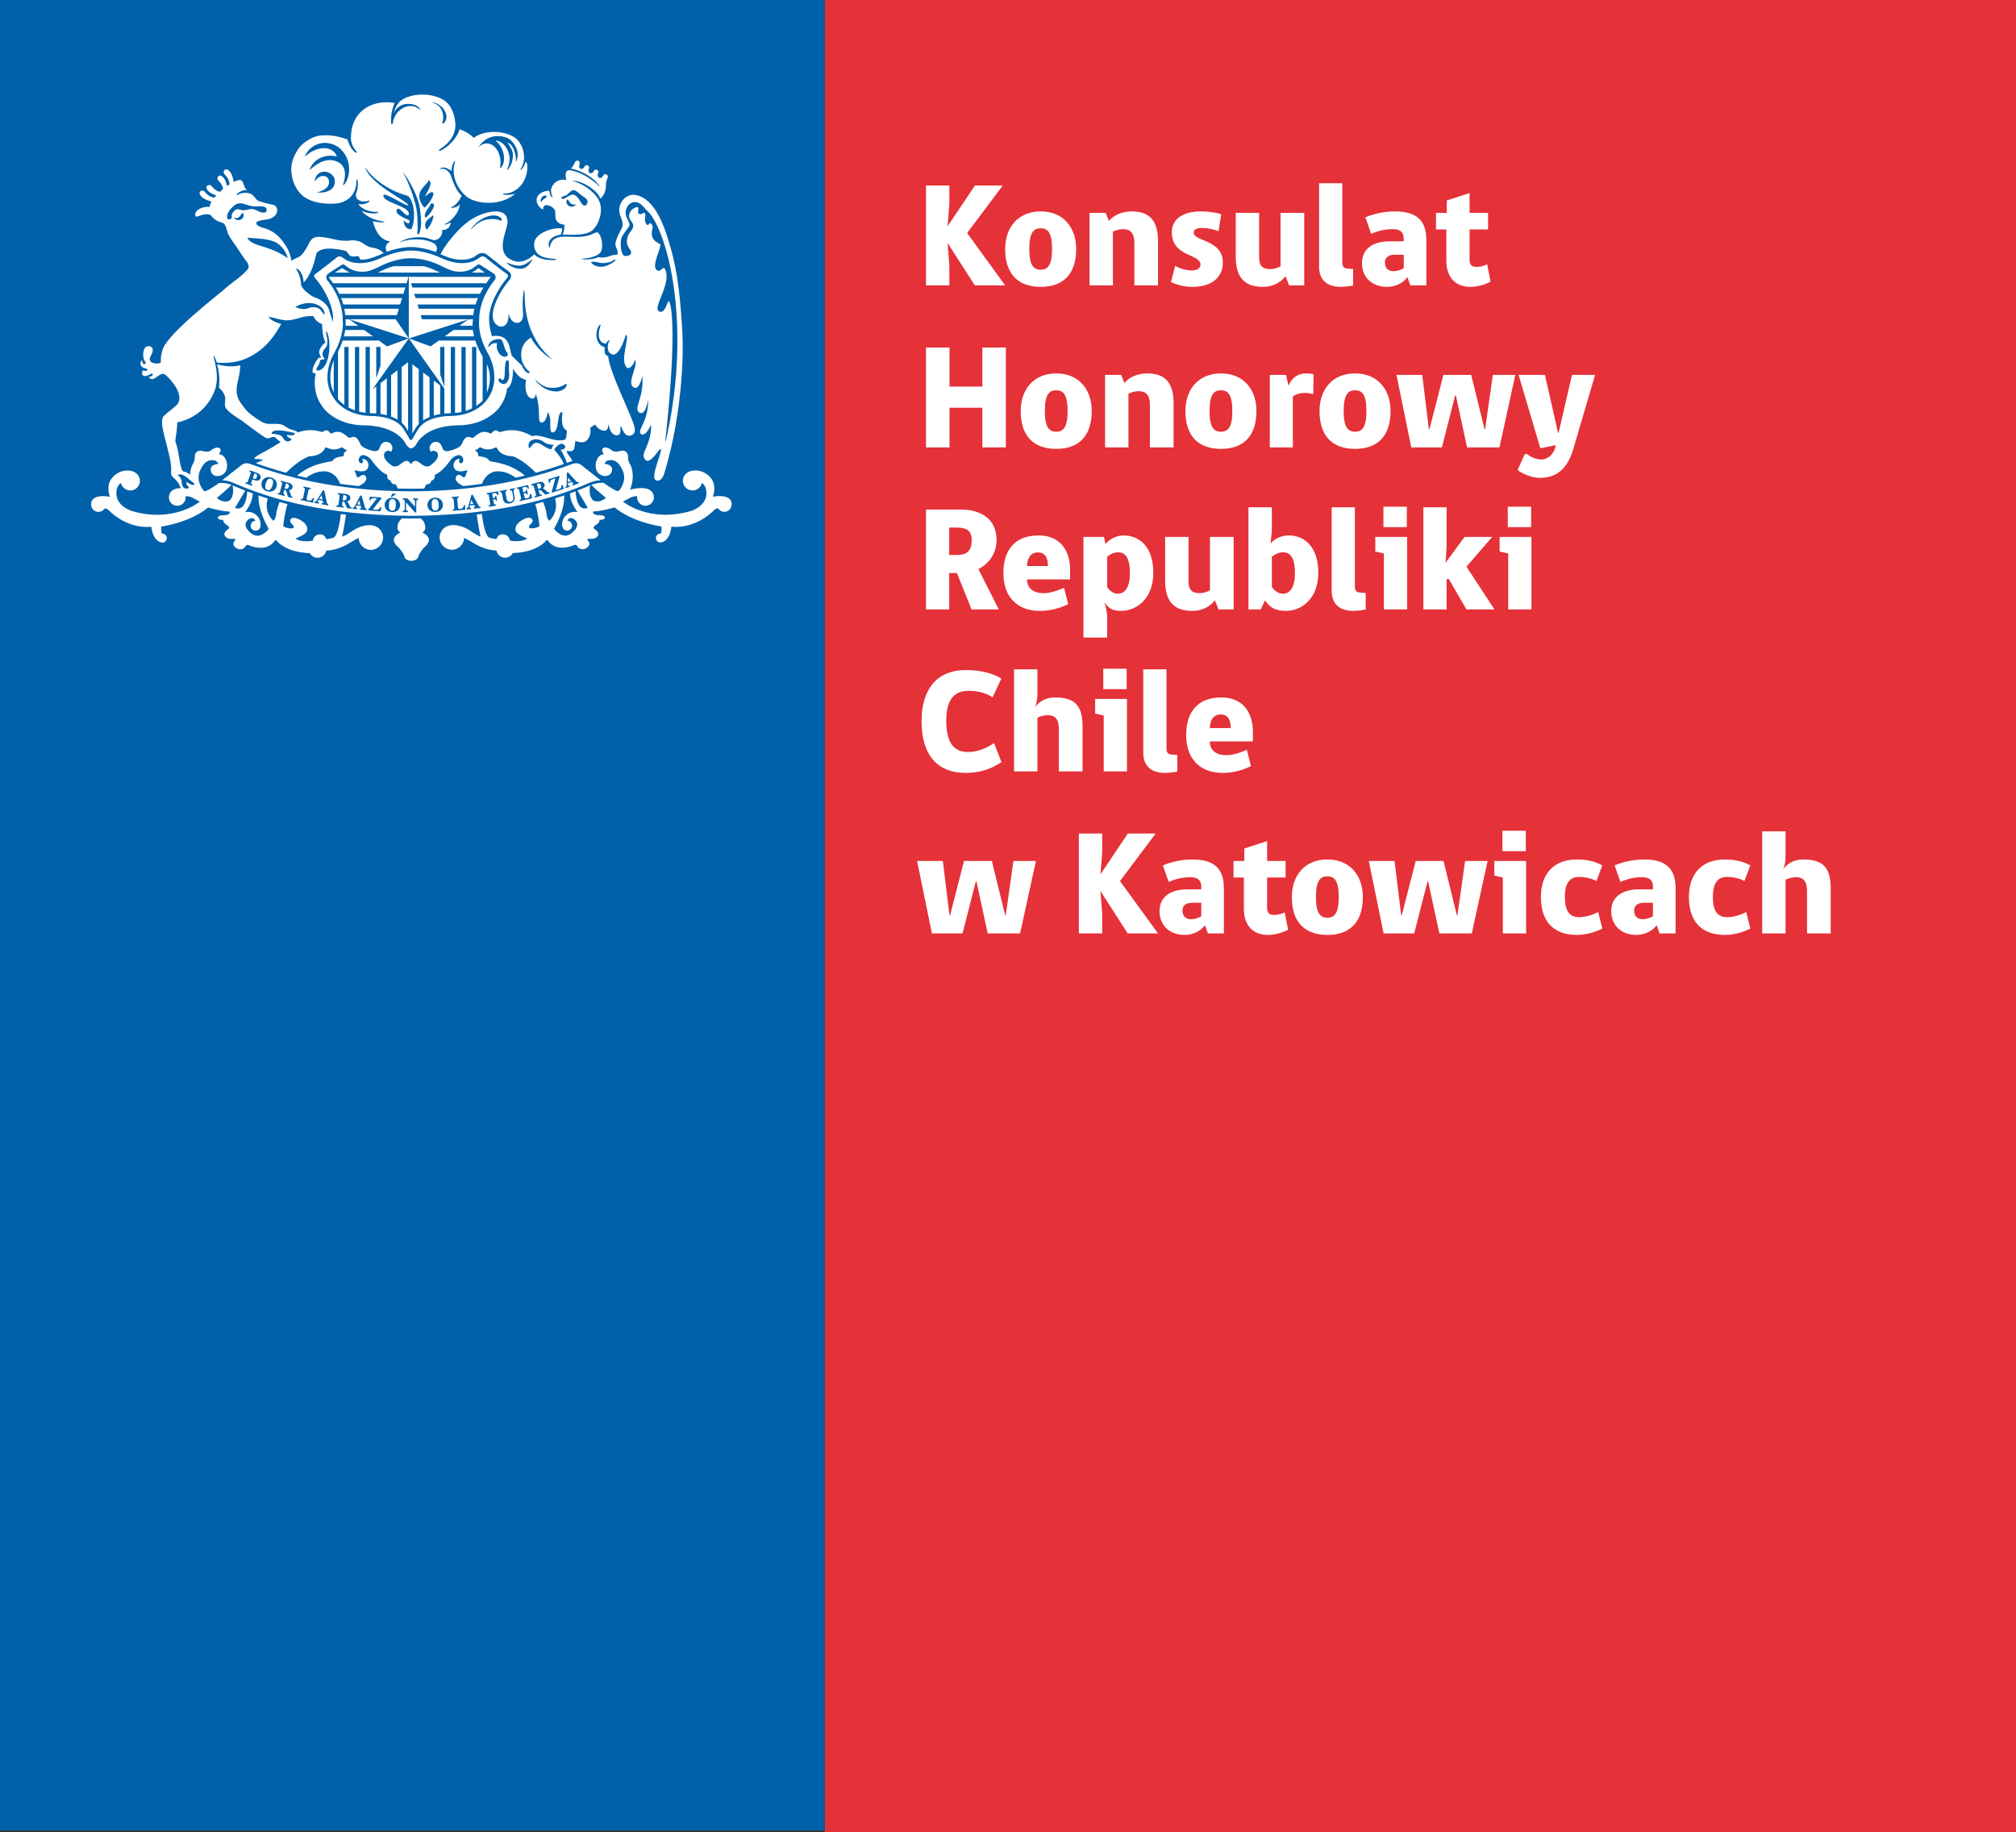 <?xml version="1.0" encoding="utf-8"?>
<!-- Generator: Adobe Illustrator 14.0.0, SVG Export Plug-In . SVG Version: 6.00 Build 43363)  -->
<!DOCTYPE svg PUBLIC "-//W3C//DTD SVG 1.1//EN" "http://www.w3.org/Graphics/SVG/1.1/DTD/svg11.dtd">
<svg version="1.1" id="Warstwa_1" xmlns="http://www.w3.org/2000/svg" xmlns:xlink="http://www.w3.org/1999/xlink" x="0px" y="0px"
	 width="196px" height="178.153px" viewBox="0 0 196 178.153" enable-background="new 0 0 196 178.153" xml:space="preserve">
<rect x="0" y="0" width="196" height="178.153" fill="#333333" stroke="none"/>
<g>
	<polygon fill="#E53138" points="187.091,0.001 178.182,0.001 169.272,0.001 160.364,0.001 151.455,0.001 142.545,0.001 
		133.636,0.001 124.728,0.001 115.818,0.001 106.909,0.001 98,0.001 89.09,0.001 80.181,0.001 80.181,89.078 80.181,178.153 
		89.09,178.153 98,178.153 106.909,178.153 115.818,178.153 124.728,178.153 133.636,178.153 142.545,178.153 151.455,178.153 
		160.364,178.153 169.272,178.153 178.182,178.153 187.091,178.153 196,178.153 196,0.001 	"/>
	<g>
		<path fill="#FFFFFF" d="M94.788,18.036h2.705l-3.468,4.619l3.698,5.093h-2.949l-2.633-4.101h-0.014l0.172,2.245v1.856h-2.273
			v-9.712h2.273v1.813l-0.172,2.158L94.788,18.036z"/>
		<path fill="#FFFFFF" d="M104.629,24.209c0,2.417-1.237,3.683-3.452,3.683c-2.216,0-3.454-1.266-3.454-3.683
			c0-2.072,1.238-3.654,3.454-3.654C103.392,20.555,104.629,22.137,104.629,24.209z M102.283,24.209
			c0-1.641-0.445-2.015-1.106-2.015c-0.662,0-1.108,0.374-1.108,2.015c0,1.583,0.418,2.014,1.108,2.014
			C101.866,26.223,102.283,25.792,102.283,24.209z"/>
		<path fill="#FFFFFF" d="M110.284,27.748V23.59c0-0.921-0.388-1.31-1.093-1.31c-0.374,0-0.72,0.115-0.992,0.245v5.223h-2.274v-7.05
			h1.568l0.316,0.792c0.418-0.519,1.194-0.935,2.245-0.935c1.842,0,2.532,1.079,2.532,2.877v4.316H110.284z"/>
		<path fill="#FFFFFF" d="M118.472,22.482c-0.446-0.187-1.065-0.316-1.641-0.316c-0.518,0-0.776,0.158-0.776,0.446
			c0,0.892,2.834,0.662,2.834,2.906c0,1.367-0.992,2.374-2.949,2.374c-0.85,0-1.64-0.23-2.101-0.475l0.417-1.568
			c0.331,0.202,0.993,0.446,1.611,0.446c0.518,0,0.85-0.216,0.85-0.576c0-1.036-2.791-0.734-2.791-3.136
			c0-1.108,0.82-2.028,2.876-2.028c0.734,0,1.482,0.129,1.929,0.273L118.472,22.482z"/>
		<path fill="#FFFFFF" d="M125.335,27.748l-0.359-0.892c-0.316,0.446-1.05,1.036-2.201,1.036c-1.856,0-2.633-1.007-2.633-2.949
			v-4.244h2.272V25c0,0.877,0.36,1.166,1.065,1.166c0.402,0,0.733-0.115,1.021-0.273v-5.194h2.301v7.05H125.335z"/>
		<path fill="#FFFFFF" d="M130.501,17.821v7.74c0,0.345,0.172,0.532,0.475,0.547l0.575,0.043v1.611c0,0-0.633,0.129-1.193,0.129
			c-1.439,0-2.115-0.762-2.115-1.971v-8.1H130.501z"/>
		<path fill="#FFFFFF" d="M137.119,27.748l-0.287-0.806c-0.331,0.475-1.021,0.95-2,0.95c-1.396,0-2.417-0.892-2.417-2.316
			c0-1.352,1.008-2.115,2.748-2.115h1.31v-0.259c0-0.749-0.504-0.921-1.065-0.921c-0.805,0-1.496,0.187-2.101,0.46l-0.562-1.611
			c0.777-0.331,1.799-0.575,2.879-0.575c2.172,0,3.049,0.949,3.049,2.805v4.388H137.119z M136.473,24.77h-0.907
			c-0.604,0-0.92,0.288-0.92,0.749c0,0.546,0.302,0.849,0.849,0.849c0.316,0,0.676-0.115,0.979-0.288V24.77z"/>
		<path fill="#FFFFFF" d="M144.918,27.388c-0.488,0.259-1.193,0.503-1.999,0.503c-1.323,0-2.302-0.849-2.302-2.532v-3.051h-1.008
			v-1.611h1.051V19.49l2.216-0.72v1.928h1.798v1.611h-1.798v2.979c0,0.417,0.201,0.662,0.646,0.662c0.346,0,0.749-0.087,1.065-0.245
			L144.918,27.388z"/>
		<path fill="#FFFFFF" d="M95.507,43.5v-3.855h-3.194V43.5h-2.287v-9.711h2.287v3.799h3.194v-3.799h2.288V43.5H95.507z"/>
		<path fill="#FFFFFF" d="M106.14,39.961c0,2.417-1.236,3.683-3.452,3.683s-3.453-1.266-3.453-3.683
			c0-2.072,1.237-3.654,3.453-3.654S106.14,37.889,106.14,39.961z M103.795,39.961c0-1.64-0.446-2.014-1.107-2.014
			c-0.662,0-1.108,0.375-1.108,2.014c0,1.583,0.417,2.014,1.108,2.014C103.378,41.975,103.795,41.543,103.795,39.961z"/>
		<path fill="#FFFFFF" d="M111.796,43.5v-4.158c0-0.921-0.389-1.309-1.094-1.309c-0.374,0-0.72,0.115-0.992,0.245V43.5h-2.273
			v-7.049h1.567l0.316,0.792c0.417-0.519,1.194-0.936,2.245-0.936c1.841,0,2.532,1.079,2.532,2.877V43.5H111.796z"/>
		<path fill="#FFFFFF" d="M122.154,39.961c0,2.417-1.237,3.683-3.452,3.683c-2.216,0-3.453-1.266-3.453-3.683
			c0-2.072,1.237-3.654,3.453-3.654C120.917,36.307,122.154,37.889,122.154,39.961z M119.811,39.961c0-1.64-0.447-2.014-1.108-2.014
			c-0.662,0-1.107,0.375-1.107,2.014c0,1.583,0.417,2.014,1.107,2.014S119.811,41.543,119.811,39.961z"/>
		<path fill="#FFFFFF" d="M125.695,43.5h-2.243v-7.049h1.582l0.216,0.979h0.071c0.173-0.562,0.806-1.123,1.611-1.123
			c0.317,0,0.562,0.029,0.777,0.086l-0.029,1.928c-0.259-0.072-0.575-0.116-0.877-0.116c-0.417,0-0.82,0.13-1.108,0.331V43.5z"/>
		<path fill="#FFFFFF" d="M135.192,39.961c0,2.417-1.238,3.683-3.453,3.683c-2.216,0-3.453-1.266-3.453-3.683
			c0-2.072,1.237-3.654,3.453-3.654C133.954,36.307,135.192,37.889,135.192,39.961z M132.848,39.961c0-1.64-0.446-2.014-1.108-2.014
			c-0.661,0-1.107,0.375-1.107,2.014c0,1.583,0.417,2.014,1.107,2.014S132.848,41.543,132.848,39.961z"/>
		<path fill="#FFFFFF" d="M145.782,43.5h-3.15l-1.093-5.064h-0.059l-1.295,5.064h-2.978l-1.439-7.049h2.504l0.647,5.28h0.057
			l1.354-5.28h2.705l1.294,5.28h0.059l0.747-5.28h2.188L145.782,43.5z"/>
		<path fill="#FFFFFF" d="M151.251,43.284l-1.496,0.302l-2.115-7.136h2.561l1.281,5.654h0.043l1.309-5.654h2.245l-2.158,7.337
			c-0.604,1.928-1.712,2.676-3.208,2.676c-0.921,0-1.856-0.504-2.172-0.763l0.704-1.554h0.216c0,0,0.633,0.532,1.353,0.532
			s1.237-0.532,1.41-1.237L151.251,43.284z"/>
		<path fill="#FFFFFF" d="M93.032,55.714h-0.748v3.539h-2.259v-9.711h3.381c1.942,0,3.482,0.906,3.482,2.963
			c0,1.266-0.706,2.302-1.77,2.82l1.985,3.928h-2.647L93.032,55.714z M93.032,51.297h-0.748v2.662h0.748
			c1.094,0,1.438-0.518,1.438-1.453C94.471,51.642,94.011,51.297,93.032,51.297z"/>
		<path fill="#FFFFFF" d="M99.853,56.333c0,0.806,0.519,1.338,1.612,1.338c0.618,0,1.294-0.215,1.985-0.518l0.402,1.583
			c-0.59,0.302-1.583,0.662-2.733,0.662c-2.26,0-3.568-1.396-3.568-3.683c0-2.129,1.021-3.654,3.41-3.654
			c2.202,0,3.078,1.568,3.078,3.338v0.935H99.853z M100.889,53.714c-0.748,0-1.036,0.677-1.036,1.324h2.028
			C101.881,54.29,101.665,53.714,100.889,53.714z"/>
		<path fill="#FFFFFF" d="M107.637,60.016v1.971h-2.302v-9.783h2l0.144,0.719c0.23-0.389,0.965-0.863,1.756-0.863
			c1.567,0,2.892,1.123,2.892,3.64c0,2.417-1.54,3.698-3.15,3.698c-0.791,0-1.209-0.259-1.612-0.834
			C107.363,58.563,107.637,59.311,107.637,60.016z M107.637,57.066c0.216,0.36,0.591,0.662,1.036,0.662
			c0.619,0,1.18-0.489,1.18-2.014c0-1.597-0.518-2.014-1.165-2.014c-0.389,0-0.791,0.202-1.051,0.446V57.066z"/>
		<path fill="#FFFFFF" d="M118.472,59.253l-0.359-0.892c-0.316,0.446-1.051,1.036-2.202,1.036c-1.855,0-2.633-1.007-2.633-2.95
			v-4.244h2.273v4.301c0,0.877,0.359,1.166,1.065,1.166c0.402,0,0.733-0.115,1.021-0.273v-5.193h2.301v7.049H118.472z"/>
		<path fill="#FFFFFF" d="M122.573,59.253h-1.194v-9.927h2.273v2.316l-0.13,1.237c0.23-0.389,0.964-0.82,1.756-0.82
			c1.567,0,2.891,1.123,2.891,3.64c0,2.417-1.539,3.698-3.15,3.698c-1.093,0-1.611-0.375-2.027-1.036L122.573,59.253z
			 M123.652,57.052c0.215,0.36,0.618,0.676,1.064,0.676c0.619,0,1.18-0.489,1.18-2.014c0-1.597-0.518-2.014-1.165-2.014
			c-0.389,0-0.82,0.202-1.079,0.446V57.052z"/>
		<path fill="#FFFFFF" d="M131.725,49.326v7.74c0,0.346,0.172,0.533,0.475,0.547l0.575,0.043v1.612c0,0-0.633,0.129-1.193,0.129
			c-1.439,0-2.115-0.763-2.115-1.971v-8.1H131.725z"/>
		<path fill="#FFFFFF" d="M134.544,59.253v-5.438l-0.834-0.187v-1.424h3.094v7.049H134.544z M134.501,49.269h2.274v1.985h-2.274
			V49.269z"/>
		<path fill="#FFFFFF" d="M142.573,59.253l-1.712-2.949h-0.216v2.949h-2.259v-9.927h2.259v3.741l-0.102,1.655l1.843-2.518h2.69
			l-2.504,2.892l2.719,4.158H142.573z"/>
		<path fill="#FFFFFF" d="M146.631,59.253v-5.438l-0.834-0.187v-1.424h3.094v7.049H146.631z M146.588,49.269h2.274v1.985h-2.274
			V49.269z"/>
		<path fill="#FFFFFF" d="M93.896,75.149c-2.762,0-4.302-1.727-4.302-5.05c0-2.964,1.41-4.949,4.302-4.949
			c1.381,0,2.619,0.287,3.453,0.834L96.5,67.812c-0.475-0.36-1.31-0.647-2.331-0.647c-1.438,0-2.172,0.906-2.172,2.92
			c0,2.115,0.719,3.036,2.144,3.036c0.892,0,1.842-0.403,2.503-0.877l0.72,1.856C96.327,74.804,95.19,75.149,93.896,75.149z"/>
		<path fill="#FFFFFF" d="M102.946,75.005v-4.158c0-0.921-0.374-1.309-1.079-1.309c-0.374,0-0.733,0.115-1.007,0.245v5.222h-2.273
			v-9.927h2.273v2.403c0,0.561-0.087,0.892-0.23,1.266c0.402-0.518,1.021-0.935,1.957-0.935c2.172,0,2.662,1.079,2.662,2.877v4.316
			H102.946z"/>
		<path fill="#FFFFFF" d="M107.307,75.005v-5.438l-0.834-0.187v-1.424h3.094v7.049H107.307z M107.264,65.021h2.273v1.985h-2.273
			V65.021z"/>
		<path fill="#FFFFFF" d="M113.407,65.078v7.74c0,0.346,0.173,0.533,0.476,0.547l0.575,0.043v1.612c0,0-0.633,0.129-1.193,0.129
			c-1.439,0-2.116-0.763-2.116-1.971v-8.1H113.407z"/>
		<path fill="#FFFFFF" d="M117.624,72.085c0,0.806,0.518,1.338,1.61,1.338c0.62,0,1.296-0.216,1.986-0.518l0.402,1.582
			c-0.589,0.302-1.583,0.662-2.733,0.662c-2.259,0-3.568-1.396-3.568-3.683c0-2.129,1.021-3.654,3.41-3.654
			c2.201,0,3.079,1.568,3.079,3.337v0.936H117.624z M118.659,69.466c-0.748,0-1.035,0.676-1.035,1.323h2.027
			C119.651,70.042,119.436,69.466,118.659,69.466z"/>
		<path fill="#FFFFFF" d="M99.176,90.758h-3.151l-1.094-5.064h-0.057l-1.295,5.064h-2.978l-1.439-7.05h2.503l0.647,5.28h0.058
			l1.353-5.28h2.705l1.295,5.28h0.058l0.748-5.28h2.187L99.176,90.758z"/>
		<path fill="#FFFFFF" d="M109.65,81.046h2.706l-3.469,4.618l3.698,5.093h-2.949l-2.633-4.1h-0.014l0.172,2.244v1.856h-2.273v-9.711
			h2.273v1.813l-0.172,2.158L109.65,81.046z"/>
		<path fill="#FFFFFF" d="M117.436,90.758l-0.288-0.806c-0.33,0.475-1.021,0.949-2,0.949c-1.395,0-2.416-0.892-2.416-2.316
			c0-1.352,1.007-2.114,2.747-2.114h1.31v-0.259c0-0.749-0.504-0.921-1.064-0.921c-0.806,0-1.496,0.187-2.102,0.46l-0.561-1.611
			c0.777-0.331,1.799-0.575,2.878-0.575c2.172,0,3.05,0.95,3.05,2.805v4.388H117.436z M116.788,87.779h-0.906
			c-0.604,0-0.921,0.288-0.921,0.749c0,0.546,0.303,0.848,0.849,0.848c0.316,0,0.677-0.115,0.979-0.288V87.779z"/>
		<path fill="#FFFFFF" d="M125.234,90.397c-0.489,0.259-1.194,0.504-2,0.504c-1.323,0-2.302-0.848-2.302-2.532v-3.05h-1.007v-1.611
			h1.05V82.5l2.216-0.719v1.928h1.799v1.611h-1.799v2.979c0,0.417,0.201,0.662,0.647,0.662c0.346,0,0.748-0.086,1.065-0.245
			L125.234,90.397z"/>
		<path fill="#FFFFFF" d="M132.5,87.219c0,2.417-1.237,3.683-3.452,3.683c-2.216,0-3.453-1.266-3.453-3.683
			c0-2.072,1.237-3.654,3.453-3.654C131.263,83.564,132.5,85.147,132.5,87.219z M130.155,87.219c0-1.64-0.446-2.015-1.107-2.015
			c-0.662,0-1.108,0.375-1.108,2.015c0,1.583,0.418,2.014,1.108,2.014C129.737,89.233,130.155,88.801,130.155,87.219z"/>
		<path fill="#FFFFFF" d="M143.091,90.758h-3.151l-1.094-5.064h-0.057l-1.295,5.064h-2.978l-1.439-7.05h2.504l0.646,5.28h0.058
			l1.353-5.28h2.705l1.295,5.28h0.058l0.748-5.28h2.187L143.091,90.758z"/>
		<path fill="#FFFFFF" d="M146.112,90.758v-5.438l-0.833-0.187v-1.425h3.093v7.05H146.112z M146.069,80.773h2.274v1.985h-2.274
			V80.773z"/>
		<path fill="#FFFFFF" d="M155.206,85.665c-0.488-0.273-1.122-0.402-1.683-0.402c-0.835,0-1.382,0.489-1.382,1.957
			c0,1.41,0.475,1.957,1.396,1.957c0.661,0,1.396-0.259,1.841-0.503l0.402,1.611c-0.373,0.201-1.366,0.618-2.46,0.618
			c-2.244,0-3.511-1.266-3.511-3.683c0-2.259,1.253-3.654,3.497-3.654c0.992,0,1.769,0.187,2.474,0.575L155.206,85.665z"/>
		<path fill="#FFFFFF" d="M161.351,90.758l-0.287-0.806c-0.331,0.475-1.021,0.949-2,0.949c-1.396,0-2.417-0.892-2.417-2.316
			c0-1.352,1.007-2.114,2.747-2.114h1.31v-0.259c0-0.749-0.504-0.921-1.065-0.921c-0.805,0-1.495,0.187-2.1,0.46l-0.562-1.611
			c0.777-0.331,1.799-0.575,2.878-0.575c2.172,0,3.05,0.95,3.05,2.805v4.388H161.351z M160.703,87.779h-0.906
			c-0.604,0-0.921,0.288-0.921,0.749c0,0.546,0.302,0.848,0.849,0.848c0.317,0,0.676-0.115,0.979-0.288V87.779z"/>
		<path fill="#FFFFFF" d="M169.595,85.665c-0.488-0.273-1.121-0.402-1.683-0.402c-0.834,0-1.381,0.489-1.381,1.957
			c0,1.41,0.475,1.957,1.396,1.957c0.662,0,1.396-0.259,1.842-0.503l0.402,1.611c-0.374,0.201-1.366,0.618-2.46,0.618
			c-2.245,0-3.511-1.266-3.511-3.683c0-2.259,1.252-3.654,3.497-3.654c0.992,0,1.769,0.187,2.474,0.575L169.595,85.665z"/>
		<path fill="#FFFFFF" d="M175.682,90.758V86.6c0-0.921-0.373-1.31-1.078-1.31c-0.375,0-0.734,0.115-1.007,0.245v5.223h-2.273
			v-9.927h2.273v2.402c0,0.561-0.087,0.892-0.23,1.266c0.402-0.518,1.021-0.935,1.957-0.935c2.172,0,2.661,1.079,2.661,2.877v4.316
			H175.682z"/>
	</g>
	<rect x="80.181" y="8.911" fill="none" width="8.909" height="8.909"/>
	<g>
		<rect fill="#0060A9" width="80.171" height="177.977"/>
		<path fill="#FFFFFF" d="M47.335,35.404v2.772C47.836,36.997,47.608,36.022,47.335,35.404"/>
		<path fill="#FFFFFF" d="M53.166,19.099c-0.113,0.25-0.475,0.25-0.521,0.567C52.345,19.396,52.901,18.783,53.166,19.099
			 M55.065,18.985c0.267-0.159,0.505-0.687,0.91-0.429c0.189,0.105,0.377,0.298,0.586,0.451c0.21,0.152,0.447,0.284,0.543,0.478
			c0.121,0.24-0.201,0.814-0.56,0.301c-0.239-0.38-0.576-1.071-1.11-0.801c-0.437,0.22-0.735,0.536-0.845,0.239
			C54.558,19.076,54.902,19.081,55.065,18.985 M55.118,19.429c0.171-0.207,0.228,0.682,0.923,0.425
			C55.545,20.453,54.878,19.835,55.118,19.429 M52.775,20.358c0.076-0.024-0.037-0.387,0.322-0.411
			c0.328-0.019,0.816,0.265,0.877,0.574c0.073,0.354-0.219,1.209,0.909,1.335c0,0-0.01,0.175-0.024,0.357h-0.003
			c-0.022,0.2-0.072,0.412-0.165,0.595c0.07-0.003,0.138-0.005,0.209-0.001c1.506,0.071,2.355-0.046,2.784-0.498
			c0,0,0.26-0.275,0.39-0.546c0.384-0.789,0.438-1.498,0.236-2.075l-0.005,0.001l-0.037-0.117c-0.029-0.069-0.061-0.136-0.096-0.201
			c-0.341-0.597-1.218-1.363-2.307-1.727c-0.067-0.016-0.142-0.025-0.223-0.027l-0.019-0.013l0.046-0.02l-0.006-0.003h0.007
			l0.237,0.009c0.808,0.096,2.176,0.897,2.448,1.71c0.263-0.154,0.498-0.617,0.537-1.008l0.004,0.001
			c0.021-0.077-0.032-0.565,0.176-1c0.063-0.132,0-0.279-0.112-0.336c-0.11-0.055-0.263-0.005-0.327,0.124
			c-0.2,0.417-0.676,0.187-0.475-0.231c0.063-0.133,0-0.282-0.109-0.337c-0.112-0.052-0.266-0.008-0.329,0.122
			c-0.192,0.405-0.65,0.179-0.462-0.223c0.064-0.129,0.003-0.28-0.108-0.333c-0.11-0.052-0.264-0.01-0.329,0.123
			c-0.197,0.418-0.673,0.184-0.472-0.231c0.061-0.133,0-0.281-0.113-0.339c-0.111-0.05-0.264-0.006-0.324,0.126
			c-0.149,0.308-0.267,0.49-0.402,0.632c0.907,0.181,1.852,0.67,2.461,1.303l0.28,0.331l0.003,0.009l-0.003-0.005l0.024,0.09
			l-0.03-0.004c-0.092-0.116-0.189-0.212-0.287-0.282c-1.005-0.842-1.886-1.191-2.612-1.292c-0.486,0.057-0.344,0.603-0.292,0.956
			c-0.817-0.174-1.435,0.428-1.483,0.992c0,0.213,0.042,0.428,0.152,0.667l-0.008,0.038c-0.032,0.018-0.152-0.077-0.216-0.246
			c-0.05-0.123-0.086-0.269-0.106-0.416c-0.663,0.041-1.274,0.391-1.225,1.004C52.191,19.898,52.617,20.347,52.775,20.358"/>
		<path fill="#FFFFFF" d="M70.995,48.582C70.531,48.025,69.31,48.3,69.31,48.3c0.659-1.955-1.149-2.477-1.149-2.477
			c-0.646-0.17-1.074-0.048-1.348,0.14l-0.017,0.014l-0.014,0.011l-0.13,0.107c-0.16,0.171-0.263,0.397-0.263,0.652
			c0,0.518,0.421,0.938,0.94,0.938c0.201,0,0.387-0.063,0.54-0.17c0.185-0.133,0.323-0.331,0.375-0.557
			c0.25,0.16,0.347,0.441,0.347,0.441c0.527,1.665-1.353,2.264-1.353,2.264c-4.132,1.239-6.666-0.893-6.666-0.893l0.721-0.39
			c0.249-0.11,0.477-0.142,0.654-0.142l-0.008,0.121c0,0.452,0.366,0.814,0.816,0.814c0.453,0,0.817-0.362,0.817-0.814
			c0-0.15-0.037-0.288-0.108-0.406l0.011-0.004l-0.065-0.089c-0.485-0.731-2.154-0.248-2.154-0.248
			c0.557-1.374,0.061-2.359,0.061-2.359c-0.305-0.509-0.251-0.697-0.251-0.697c0-0.486-0.118-0.533-0.118-0.533
			c-0.248-0.345-0.7-0.158-0.7-0.158c-0.674,0.146-0.818-0.129-0.818-0.129c-0.554-0.391-0.803-0.153-0.803-0.153
			c-0.239,0.165,0.092,0.58,0.092,0.58c-0.591,0-0.768,0.758-0.768,0.758c-0.246,1.256,0.795,1.36,0.795,1.36
			c0.744,0.039,0.755-0.568,0.755-0.568c0.096-0.58-0.733-0.613-0.733-0.613c0.143-0.344,0.39-0.335,0.39-0.335
			c0.868-0.216,1.267,0.764,1.267,0.764c0.688,1.098-0.201,2.13-0.201,2.13c-0.141,0.152-0.286,0.06-0.286,0.06
			c-0.484-0.205-1.192-0.727-1.192-0.727l-0.063-0.045h-0.291c-0.322,0-0.67,0.109-0.905,0.198c0.335,0.354,1.425,1.27,1.425,1.27
			c-0.821,0.639-1.288,0.196-1.288,0.196c-0.395-0.423-0.303-1.138-0.243-1.427l-0.089,0.039c-0.377,0.166-0.759,0.319-1.145,0.471
			c0.391,0.668,1.001,1.685,1.001,1.685c-0.943,0.348-1.15-0.92-1.192-1.609c-0.185,0.071-0.371,0.141-0.556,0.21
			c0.047,0.153,0.05,0.271,0.05,0.271c0.063,0.7,0.696,1.539,0.696,1.539c-0.671-0.142-1.087,0.295-1.087,0.295
			c-0.429,0.364-0.419,0.857-0.394,1.053c0.015,0.25,0.22,0.453,0.479,0.453c0.263,0,0.477-0.217,0.477-0.48
			c0-0.26-0.202-0.468-0.455-0.481c0.209-0.52,0.711-0.104,0.711-0.104c0.728,0.659-0.417,1.396-0.417,1.396
			c-0.817,0.544-1.598-0.499-1.598-0.499c0.863-1.525,1.023-2.594,0.992-3.253c-0.293,0.1-0.591,0.198-0.894,0.294
			c0.41,1.377-0.548,2.166-0.548,2.166c-0.277-0.189-0.313-0.929-0.313-0.929c-0.085-0.321-0.182-0.62-0.286-0.897
			c-0.257,0.069-0.516,0.137-0.777,0.203c0.292,0.866,0.416,2.131,0.416,2.131c-0.152,0.179-0.617,0.227-0.617,0.227
			c-0.672,0.058-0.321-0.319-0.321-0.319c0.335-0.284,0.264-0.488,0.264-0.488c-0.199-0.462-0.937-0.033-0.937-0.033
			c-0.983,0.543-0.688,1.125-0.688,1.125c0.12,0.354,1.116,0.699,1.116,0.699c-0.537,0.411-1.567,0.241-1.694,0.213
			c-0.03-0.284-0.232-0.516-0.506-0.588l-0.063-0.019c-0.361-0.037-0.544,0.116-0.642,0.259c-0.047,0.063-0.089,0.134-0.115,0.213
			l-0.605-0.128c-0.422-0.064-0.663-1.273-0.793-2.328c-0.166,0.022-0.336,0.042-0.504,0.061c0.16,1.127,0.37,2.127,0.37,2.127
			c-0.21,0-1.099-0.619-1.099-0.619c-1.108-0.672-1.869-0.456-1.894-0.447c-0.559,0.098-0.981,0.585-0.981,1.169
			c0,0.658,0.537,1.193,1.192,1.193c0.643,0,1.168-0.519,1.186-1.158c0.421,0.2,0.807,0.439,0.807,0.439
			c1.066,0.709,2.069,0.789,2.339,0.794c0.074,0.398,0.426,0.696,0.843,0.696c0.326,0,0.612-0.179,0.753-0.452
			c2.276-0.075,3.111-1.083,3.111-1.083c0.242-0.316,0.295-0.131,0.295-0.131c0.837,1.21,2.451,0.473,2.451,0.473
			c0.313-0.154,0.381,0.049,0.381,0.049c0.327,0.519,0.828,0.247,0.828,0.247c0.639-0.331,0.263-0.734,0.263-0.734
			c-0.213-0.222,0.046-0.212,0.046-0.212c0.759,0.109,0.91-0.327,0.91-0.327c0.155-0.345-0.387-0.645-0.387-0.645
			c-0.153-0.191,0.14-0.344,0.14-0.344c0.454-0.26,0.379-0.52,0.379-0.52c0.569,0.009,0.524-0.248,0.524-0.248
			c0.012-0.228-0.701-0.216-0.701-0.216c-0.557-0.058-0.439-0.345-0.439-0.345c0.832-0.033,2.087-0.399,2.087-0.399
			c1.834,1.496,4.557,1.852,4.557,1.852c0.053,0.272-0.042,0.648-0.056,0.696l-0.047-0.003c-0.238,0-0.433,0.191-0.433,0.433
			c0,0.235,0.195,0.432,0.433,0.432l0.125-0.021c0.871-0.234,0.942-1.516,0.942-1.516c2.485,0.239,4.178-1.636,4.178-1.636
			c0.247-0.208,0.366-0.144,0.417-0.079l0.009,0.007c0.13,0.162,0.325,0.261,0.549,0.261c0.241,0,0.455-0.122,0.582-0.304
			c0.082-0.15,0.119-0.282,0.127-0.398v-0.009v-0.009C71.149,48.758,70.995,48.582,70.995,48.582"/>
		<path fill="#FFFFFF" d="M41.061,51.777c0.239-0.115,0.284-0.389,0.284-0.389c0.047-0.677-0.447-0.985-0.458-0.992
			c-0.296,0.005-0.59,0.013-0.889,0.016h-0.004h-0.002c-0.3-0.003-0.593-0.011-0.89-0.016c-0.011,0.007-0.505,0.315-0.459,0.992
			c0,0,0.046,0.273,0.285,0.389c0,0-0.63,0.266-0.639,0.7c0,0-0.07,0.322,0.484,0.772c0,0,0.405,0.451,0.524,0.793
			c0,0,0.032,0.484,0.696,0.484c0.665,0,0.699-0.484,0.699-0.484c0.119-0.342,0.523-0.793,0.523-0.793
			c0.555-0.45,0.485-0.772,0.485-0.772C41.69,52.042,41.061,51.777,41.061,51.777"/>
		<polygon fill="#FFFFFF" points="45.706,49.024 46.029,48.987 45.821,48.608 		"/>
		<polygon fill="#FFFFFF" points="34.72,49.041 35.043,49.072 34.917,48.658 		"/>
		<path fill="#FFFFFF" d="M33.438,48.137l-0.053-0.011l-0.069,0.505c0.112,0.013,0.189,0.017,0.228,0.008l0.103-0.068l0.054-0.149
			c0.012-0.093,0-0.161-0.04-0.203C33.622,48.175,33.548,48.146,33.438,48.137"/>
		<path fill="#FFFFFF" d="M38.164,48.523c-0.11-0.003-0.195,0.04-0.254,0.125c-0.059,0.086-0.095,0.224-0.098,0.416
			c-0.009,0.209,0.013,0.357,0.063,0.449c0.053,0.092,0.134,0.146,0.243,0.146c0.115,0.004,0.203-0.032,0.263-0.113
			c0.062-0.083,0.095-0.227,0.103-0.438c0.008-0.188-0.014-0.333-0.064-0.431C38.368,48.58,38.285,48.528,38.164,48.523"/>
		<path fill="#FFFFFF" d="M42.282,48.52c-0.113,0.004-0.192,0.052-0.247,0.143c-0.051,0.089-0.071,0.228-0.064,0.421
			c0.01,0.204,0.044,0.354,0.103,0.44c0.06,0.091,0.143,0.135,0.253,0.13c0.114-0.005,0.195-0.054,0.252-0.138
			c0.054-0.083,0.078-0.233,0.067-0.439c-0.007-0.191-0.041-0.336-0.099-0.429C42.491,48.561,42.403,48.516,42.282,48.52"/>
		<polygon fill="#FFFFFF" points="31.034,48.502 31.353,48.561 31.261,48.136 		"/>
		<path fill="#FFFFFF" d="M24.757,46.019l-0.181,0.489l0.063,0.024c0.1,0.037,0.173,0.04,0.22,0.006
			c0.049-0.033,0.088-0.08,0.114-0.154l0.022-0.168l-0.064-0.11C24.897,46.078,24.838,46.049,24.757,46.019"/>
		<path fill="#FFFFFF" d="M26.335,46.553c-0.107-0.034-0.201-0.015-0.281,0.051c-0.079,0.068-0.146,0.19-0.203,0.374
			c-0.064,0.198-0.082,0.348-0.057,0.453c0.027,0.103,0.092,0.169,0.197,0.205c0.106,0.033,0.203,0.021,0.283-0.045
			c0.08-0.062,0.152-0.188,0.215-0.391c0.057-0.181,0.075-0.328,0.05-0.431C26.516,46.662,26.448,46.591,26.335,46.553"/>
		<path fill="#FFFFFF" d="M27.859,47.015L27.805,47l-0.13,0.489c0.107,0.032,0.179,0.043,0.224,0.039l0.109-0.051l0.072-0.145
			c0.023-0.091,0.021-0.162-0.014-0.205C28.032,47.08,27.962,47.046,27.859,47.015"/>
		<path fill="#FFFFFF" d="M52.478,47.032c-0.05-0.023-0.129-0.018-0.237,0.011l-0.05,0.018l0.133,0.485
			c0.109-0.026,0.182-0.057,0.213-0.081l0.067-0.099l-0.009-0.159C52.57,47.114,52.531,47.061,52.478,47.032"/>
		<polygon fill="#FFFFFF" points="55.214,46.881 55.518,46.764 55.222,46.448 		"/>
		<path fill="#FFFFFF" d="M55.67,47.216l-0.043-0.102l0.103-0.053v-0.055l-0.036-0.048l-0.021-0.024l-0.07-0.079l-0.384,0.144
			l-0.004,0.073l0.007,0.1l0.058,0.056l0.106-0.02l0.039,0.102l-0.416,0.156l-0.038-0.1c0.076-0.032,0.119-0.127,0.123-0.28
			l0.018-1.116l0.109-0.043l0.759,0.821c0.072,0.084,0.133,0.13,0.168,0.14l0.105-0.009l0.037,0.104L55.67,47.216z M53.658,47.905
			l-0.024-0.083l0.362-1.313l-0.206,0.067c-0.133,0.046-0.212,0.085-0.25,0.125c-0.037,0.04-0.05,0.116-0.048,0.224l-0.104,0.036
			l-0.088-0.349l1.074-0.35l0.024,0.086l-0.366,1.314l0.29-0.099c0.084-0.025,0.143-0.055,0.175-0.081l0.077-0.117
			c0.017-0.05,0.025-0.112,0.025-0.188l0.104-0.032l0.105,0.386L53.658,47.905z M53.029,48.094c-0.05-0.034-0.15-0.128-0.299-0.282
			c-0.075-0.073-0.125-0.123-0.154-0.144L52.5,47.636c-0.022,0-0.071,0.009-0.141,0.029l0.089,0.305l0.062,0.115h0.135l0.022-0.007
			l0.03,0.106l-0.695,0.191l-0.028-0.106l0.021-0.004l0.117-0.073l-0.003-0.128l-0.213-0.763l-0.063-0.117h-0.134l-0.026,0.006
			l-0.034-0.108l0.517-0.142l0.12-0.034c0.114-0.029,0.199-0.052,0.254-0.061l0.172,0.014l0.156,0.085l0.086,0.146
			c0.046,0.155-0.015,0.287-0.173,0.39c0.056,0.018,0.153,0.09,0.293,0.214c0.111,0.101,0.185,0.155,0.225,0.172l0.115,0.005
			l0.028,0.104L53.029,48.094z M50.537,48.726l-0.025-0.109l0.025-0.006l0.117-0.064l0.003-0.135l-0.184-0.77l-0.062-0.118
			l-0.134-0.009l-0.024,0.009l-0.024-0.107l1.112-0.26l0.1,0.333l-0.107,0.025l-0.098-0.126l-0.089-0.052l-0.124,0.015l-0.245,0.056
			l0.106,0.452l0.121-0.027l0.107-0.058l0.002-0.139l0.108-0.026l0.107,0.445l-0.108,0.023l-0.005-0.018l-0.046-0.094l-0.135-0.018
			l-0.125,0.029l0.077,0.323l0.041,0.116l0.066,0.036l0.149-0.013c0.079-0.022,0.141-0.044,0.177-0.075l0.084-0.138l0.029-0.188
			l0.105-0.026l0.093,0.434L50.537,48.726z M49.93,47.811l0.085,0.439c0.021,0.094,0.028,0.171,0.028,0.234l-0.054,0.188
			c-0.032,0.066-0.085,0.125-0.158,0.17c-0.072,0.053-0.162,0.085-0.257,0.105c-0.101,0.018-0.195,0.022-0.281,0
			c-0.087-0.015-0.158-0.043-0.212-0.09l-0.119-0.146c-0.028-0.053-0.046-0.125-0.064-0.205l-0.103-0.525l-0.057-0.12
			c-0.021-0.021-0.07-0.021-0.142-0.006l-0.025-0.105l0.697-0.138l0.021,0.108l-0.021,0.005l-0.12,0.057l-0.004,0.132l0.099,0.521
			c0.02,0.094,0.041,0.164,0.068,0.218l0.127,0.117c0.062,0.032,0.13,0.042,0.201,0.023c0.08-0.013,0.144-0.048,0.192-0.1
			l0.08-0.173c0.007-0.059,0-0.145-0.02-0.25l-0.087-0.442c-0.026-0.134-0.109-0.186-0.236-0.162l-0.021-0.107l0.489-0.096
			l0.024,0.108l-0.087,0.041l-0.048,0.08L49.93,47.811z M48.372,48.14l-0.084-0.138l-0.093-0.058l-0.127,0.004l-0.213,0.032
			l0.071,0.459l0.106-0.017l0.1-0.05l0.016-0.133l0.108-0.019l0.071,0.453l-0.104,0.021c-0.016-0.071-0.034-0.118-0.059-0.132
			l-0.112-0.018l-0.104,0.018l0.057,0.359l0.052,0.121l0.138,0.014l0.027-0.005l0.016,0.109l-0.715,0.115l-0.013-0.11l0.017-0.005
			l0.123-0.056l0.009-0.129l-0.124-0.788l-0.052-0.119l-0.133-0.017l-0.024,0.004l-0.018-0.107l1.112-0.178l0.065,0.353
			L48.372,48.14z M46.066,49.462l-0.011-0.107l0.108-0.033l0.015-0.043l-0.024-0.058l-0.014-0.031l-0.05-0.092l-0.41,0.046
			l-0.017,0.067l-0.018,0.102l0.04,0.063l0.106,0.008l0.017,0.109l-0.444,0.052l-0.01-0.108c0.084-0.012,0.146-0.088,0.186-0.238
			l0.295-1.083l0.112-0.016l0.538,0.986c0.053,0.094,0.097,0.156,0.131,0.173l0.1,0.019l0.014,0.105L46.066,49.462z M44.019,49.662
			l-0.01-0.109l0.017-0.003l0.128-0.045l0.018-0.133l-0.067-0.79l-0.043-0.125l-0.132-0.026l-0.021,0.004l-0.006-0.108l0.713-0.063
			l0.011,0.108l-0.024,0.004c-0.07,0.004-0.111,0.023-0.128,0.046l-0.021,0.132l0.067,0.759l0.019,0.116l0.061,0.041
			c0.025,0.014,0.075,0.014,0.146,0.009c0.116-0.009,0.201-0.046,0.256-0.11c0.05-0.064,0.083-0.146,0.098-0.246l0.105-0.009
			l0.033,0.444L44.019,49.662z M42.876,49.557c-0.127,0.14-0.305,0.212-0.534,0.224c-0.158,0.004-0.301-0.021-0.421-0.084
			c-0.125-0.061-0.214-0.148-0.271-0.256c-0.056-0.113-0.088-0.221-0.096-0.333c-0.001-0.116,0.025-0.235,0.092-0.354
			c0.062-0.119,0.149-0.208,0.261-0.265c0.113-0.063,0.235-0.094,0.367-0.099c0.236-0.01,0.424,0.049,0.565,0.182
			c0.139,0.13,0.213,0.292,0.219,0.492C43.066,49.252,43.007,49.416,42.876,49.557 M40.645,48.572l-0.096,0.021l-0.058,0.075
			l-0.016,0.126l-0.007,1.028h-0.125l-0.868-0.985l-0.004,0.614c0,0.102,0.018,0.166,0.053,0.193l0.14,0.045v0.106h-0.505v-0.108
			l0.11-0.029l0.061-0.074l0.016-0.133l0.004-0.682c0-0.137-0.063-0.207-0.19-0.207v-0.111l0.453,0.005l0.732,0.822l0.001-0.491
			c0-0.145-0.059-0.22-0.185-0.222v-0.107l0.484,0.003V48.572z M38.677,49.608c-0.14,0.128-0.323,0.187-0.552,0.177
			c-0.161-0.004-0.299-0.042-0.416-0.112c-0.122-0.074-0.199-0.166-0.248-0.28c-0.048-0.115-0.068-0.225-0.062-0.333
			c0.003-0.126,0.039-0.237,0.113-0.351c0.069-0.116,0.163-0.193,0.281-0.243c0.117-0.055,0.241-0.074,0.369-0.072
			c0.241,0.011,0.424,0.085,0.551,0.228c0.128,0.137,0.189,0.31,0.183,0.509C38.889,49.318,38.815,49.478,38.677,49.608
			 M37.083,48.461l-0.842,1.075l0.309,0.022c0.085,0.005,0.149,0.005,0.191-0.009l0.116-0.08c0.034-0.037,0.067-0.093,0.094-0.165
			l0.112,0.008l-0.053,0.398l-1.201-0.089l0.005-0.085l0.832-1.08l-0.218-0.018c-0.138-0.008-0.23,0-0.278,0.028
			c-0.047,0.025-0.087,0.087-0.13,0.186l-0.104-0.009l0.046-0.354l1.126,0.083L37.083,48.461z M35.64,49.608l-0.664-0.063
			l0.011-0.108l0.112-0.006l0.026-0.043l-0.011-0.066l-0.01-0.03l-0.026-0.103l-0.412-0.04l-0.034,0.062l-0.036,0.099l0.024,0.069
			l0.106,0.027l-0.01,0.109l-0.442-0.041l0.01-0.113c0.086,0.01,0.164-0.052,0.233-0.19l0.515-0.996l0.117,0.012l0.313,1.081
			c0.03,0.104,0.06,0.168,0.092,0.194l0.095,0.038L35.64,49.608z M34.166,49.462l-0.414-0.056c-0.034-0.051-0.087-0.173-0.167-0.374
			c-0.037-0.099-0.067-0.164-0.085-0.191l-0.06-0.059c-0.019-0.013-0.065-0.023-0.14-0.034l-0.039,0.315l0.013,0.131l0.122,0.058
			h0.025l-0.014,0.106l-0.718-0.09l0.014-0.114l0.028,0.005l0.135-0.02l0.047-0.12l0.104-0.786L33.003,48.1l-0.123-0.053
			l-0.027-0.003l0.014-0.111l0.534,0.073l0.12,0.013c0.118,0.015,0.205,0.031,0.26,0.048l0.151,0.077l0.111,0.139l0.021,0.173
			c-0.02,0.155-0.123,0.252-0.311,0.288c0.043,0.038,0.102,0.142,0.184,0.311c0.065,0.134,0.111,0.218,0.139,0.246l0.104,0.049
			L34.166,49.462z M31.908,49.144l-0.657-0.12l0.021-0.11l0.11,0.006l0.028-0.039l-0.004-0.067l-0.008-0.032l-0.02-0.102
			l-0.405-0.078l-0.038,0.063l-0.046,0.092l0.019,0.073l0.104,0.036l-0.02,0.11l-0.436-0.079l0.021-0.106
			c0.079,0.017,0.164-0.044,0.246-0.178l0.59-0.95l0.113,0.021l0.231,1.097c0.021,0.113,0.049,0.18,0.075,0.205l0.092,0.045
			L31.908,49.144z M30.436,48.876l-1.197-0.26l0.022-0.103l0.021,0.002l0.137-0.007l0.055-0.119l0.165-0.776l-0.003-0.132
			l-0.123-0.065l-0.018-0.004l0.025-0.103l0.699,0.148l-0.021,0.104l-0.027-0.004l-0.137,0.012l-0.052,0.116l-0.158,0.749
			l-0.017,0.117l0.04,0.051c0.025,0.023,0.071,0.041,0.14,0.055c0.116,0.025,0.207,0.014,0.276-0.032
			c0.071-0.045,0.125-0.112,0.167-0.209l0.106,0.022L30.436,48.876z M28.236,47.996c0.043,0.141,0.079,0.224,0.104,0.259
			l0.098,0.064l-0.026,0.106l-0.407-0.108c-0.026-0.051-0.062-0.18-0.115-0.39c-0.027-0.104-0.046-0.17-0.061-0.202l-0.046-0.067
			c-0.021-0.013-0.067-0.031-0.139-0.048l-0.082,0.304v0.133l0.116,0.068l0.02,0.007l-0.027,0.105l-0.698-0.187L27,47.933
			l0.028,0.011l0.132-0.005l0.062-0.116l0.205-0.762l0.005-0.134l-0.117-0.067l-0.024-0.01l0.026-0.107l0.521,0.144l0.117,0.028
			c0.113,0.03,0.197,0.054,0.25,0.073l0.142,0.097l0.089,0.152l0.001,0.175c-0.042,0.157-0.158,0.24-0.346,0.248
			C28.129,47.702,28.175,47.812,28.236,47.996 M26.878,47.33c-0.056,0.181-0.166,0.315-0.335,0.402
			c-0.169,0.089-0.362,0.095-0.583,0.029c-0.147-0.046-0.271-0.12-0.368-0.22c-0.095-0.099-0.149-0.21-0.167-0.333
			c-0.015-0.125-0.006-0.238,0.028-0.341c0.036-0.119,0.101-0.221,0.2-0.309c0.098-0.085,0.212-0.145,0.338-0.16
			c0.126-0.02,0.25-0.006,0.379,0.034c0.223,0.067,0.381,0.193,0.469,0.359C26.925,46.963,26.938,47.141,26.878,47.33
			 M25.329,46.505c-0.031,0.086-0.082,0.145-0.154,0.187c-0.071,0.041-0.148,0.051-0.234,0.043
			c-0.082-0.007-0.186-0.036-0.309-0.082l-0.096-0.029l-0.11,0.298l-0.014,0.13l0.109,0.08l0.029,0.009l-0.038,0.101l-0.68-0.249
			l0.036-0.103l0.021,0.007l0.134,0.013l0.073-0.112l0.272-0.748l0.018-0.13l-0.11-0.075l-0.03-0.014l0.037-0.101l0.514,0.174
			c0.128,0.048,0.226,0.088,0.293,0.121l0.171,0.125l0.085,0.175L25.329,46.505z M38.146,47.998l0.402,0.018l-0.473,0.301
			l-0.085-0.002L38.146,47.998z M56.466,45.182c-0.128-0.094-0.288-0.141-0.459-0.141c-0.175,0-0.305,0.055-0.309,0.055
			c-0.611,0.163-6.295,2.67-15.704,2.674c-9.405-0.004-15.092-2.511-15.703-2.674c0,0-0.132-0.055-0.31-0.055
			c-0.17,0-0.327,0.047-0.458,0.141l-1.926,1.512h0.008c0.562,0,1.188,0.294,1.207,0.305c5.015,2.196,10.759,3.098,17.182,3.16
			c6.427-0.062,12.171-0.963,17.183-3.16c0.021-0.01,0.646-0.305,1.208-0.305h0.008L56.466,45.182z"/>
		<path fill="#FFFFFF" d="M33.999,26.504c-0.308-0.158-0.574-0.328-0.748-0.446c-0.166,0.105-0.441,0.278-0.703,0.446H33.999z"/>
		<path fill="#FFFFFF" d="M37.404,26.188c-0.129,0.055-0.391,0.165-0.599,0.279l-0.085,0.037h6.058l-0.083-0.037
			c-0.215-0.114-0.478-0.224-0.602-0.279l-0.073-0.035c-0.275-0.114-0.541-0.2-0.791-0.269h-2.962
			c-0.247,0.068-0.514,0.155-0.791,0.269L37.404,26.188z"/>
		<path fill="#FFFFFF" d="M46.516,26.063l-0.021,0.014c-0.121,0.095-0.332,0.264-0.622,0.427h1.269
			c-0.228-0.154-0.451-0.309-0.598-0.419L46.516,26.063z"/>
		<path fill="#FFFFFF" d="M32.448,38.166v-3.135C32.203,35.634,31.833,36.925,32.448,38.166"/>
		<polygon fill="#FFFFFF" points="39.745,32.908 33.937,31.041 38.47,31.041 		"/>
		<path fill="#FFFFFF" d="M39.721,26.917h-7.727l-0.003,0.015c-0.008,0.077,0.041,0.154,0.084,0.204
			c0.042,0.045,0.157,0.187,0.312,0.404h7.146L39.721,26.917z"/>
		<path fill="#FFFFFF" d="M39.408,27.95h-6.756c0.109,0.183,0.223,0.39,0.332,0.621h6.237L39.408,27.95z"/>
		<path fill="#FFFFFF" d="M39.094,28.981h-5.931c0.08,0.195,0.153,0.403,0.213,0.622h5.53L39.094,28.981z"/>
		<path fill="#FFFFFF" d="M38.779,30.019h-5.303c0.042,0.2,0.074,0.408,0.091,0.622h5.025L38.779,30.019z"/>
		<path fill="#FFFFFF" d="M35.395,32.081h-1.831c-0.029,0.187-0.067,0.394-0.128,0.622h2.822L35.395,32.081z"/>
		<path fill="#FFFFFF" d="M34.821,31.671l-0.868-0.623h-0.363v0.057c0.013,0.078,0.032,0.274,0.014,0.566H34.821z"/>
		<path fill="#FFFFFF" d="M39.775,26.917l-0.03-0.087v0.087v0.622v0.411v0.62v0.411v0.622v0.416v0.622v2.267l5.811-1.867h-4.535
			l-0.122-0.4h5.11c0.024-0.212,0.064-0.42,0.112-0.622h-5.408l-0.126-0.416h5.652c0.069-0.215,0.145-0.424,0.229-0.622h-6.071
			l-0.124-0.411h6.384c0.113-0.226,0.229-0.435,0.342-0.62h-6.914l-0.124-0.411h7.304c0.204-0.296,0.363-0.492,0.409-0.543
			l0.048-0.079H39.775z"/>
		<path fill="#FFFFFF" d="M41.139,36.22v4.653c0.2-0.132,0.408-0.239,0.623-0.326v-3.856L41.139,36.22z"/>
		<path fill="#FFFFFF" d="M40.09,35.419v6.727c0.093-0.152,0.182-0.299,0.231-0.379l0.032-0.052
			c0.098-0.183,0.221-0.344,0.358-0.487v-5.337L40.09,35.419z"/>
		<path fill="#FFFFFF" d="M39.053,35.686v5.411c0.195,0.172,0.37,0.376,0.505,0.621l0.028,0.05l0.089,0.143v-6.697L39.053,35.686z"
			/>
		<path fill="#FFFFFF" d="M38.022,36.469v4.033c0.211,0.077,0.421,0.174,0.622,0.294v-4.798L38.022,36.469z"/>
		<path fill="#FFFFFF" d="M42.173,40.406c0.217-0.064,0.427-0.11,0.622-0.142v-2.79l-0.622-0.472V40.406z"/>
		<path fill="#FFFFFF" d="M36.991,40.244c0.188,0.028,0.399,0.068,0.618,0.128v-3.591l-0.618,0.472V40.244z"/>
		<path fill="#FFFFFF" d="M36.579,33.735h0.413v1.819l-0.413,1.216V33.735z M39.745,32.903l-2.121,0.776l-0.792-0.567h-3.516
			c-0.063,0.196-0.143,0.404-0.236,0.622v0c-0.067,0.155-0.142,0.314-0.222,0.476v4.596c0.13,0.155,0.333,0.362,0.621,0.568v-5.641
			h0.409v5.896c0.185,0.1,0.392,0.193,0.623,0.275v-6.171h0.409v6.295c0.192,0.048,0.401,0.084,0.623,0.108v-6.403h0.414v6.437
			c0.088,0.005,0.174,0.011,0.264,0.011c0.052,0,0.18,0.001,0.358,0.016v-2.633l-0.363,0.274L39.745,32.903z"/>
		<path fill="#FFFFFF" d="M43.204,37.627l-0.408-1.208v-2.684h0.408V37.627z M46.447,33.735l-0.001,0
			c-0.093-0.22-0.174-0.429-0.238-0.622h-3.55l-0.791,0.566l-1.55-0.566l-0.572-0.21l3.458,4.882v2.424
			c0.243-0.023,0.42-0.026,0.482-0.026l0.141-0.007v-6.44h0.416v6.419c0.218-0.021,0.429-0.05,0.62-0.092v-6.327h0.411v6.217
			c0.231-0.073,0.433-0.159,0.621-0.25v-5.968h0.411v5.732c0.24-0.159,0.434-0.324,0.578-0.469l0.044-0.069v-4.246
			C46.73,34.345,46.574,34.028,46.447,33.735"/>
		<path fill="#FFFFFF" d="M43.229,32.703h2.86c-0.059-0.233-0.094-0.44-0.118-0.621h-1.875L43.229,32.703z"/>
		<path fill="#FFFFFF" d="M45.539,31.048l-0.871,0.623h1.276c-0.004-0.208,0.014-0.354,0.021-0.433l0.01-0.19H45.539z"/>
		<path fill="#FFFFFF" d="M48.662,16.35h-0.027l-0.014-0.027c0.003-0.097,0.014-0.201,0.027-0.299
			c0.026-0.237,0.026-0.478-0.036-0.75c-0.295-1.266-1.338-1.713-2.092-0.963c0,0,0.814-1.517,2.641-0.96
			c0.446,0.14,0.792,0.507,1.045,1.065c0.214,0.486,0.125,0.987-0.023,1.272l-0.026,0.008l-0.015-0.028
			c0.053-0.284-0.024-0.77-0.195-1.153c-0.095-0.211-0.293-0.566-0.598-0.65c0.185,0.27,0.316,0.491,0.399,0.678
			c0.113,0.259,0.117,0.41,0.12,0.531c0.015,0.568-0.261,1.208-0.524,1.446l-0.031-0.005l-0.006-0.03
			c0.29-0.685,0.313-1.281,0.072-1.827l-0.084-0.169c-0.213-0.383-0.583-0.828-1.13-0.809c0.265,0.185,0.487,0.461,0.636,0.801
			C49.119,15.202,49.055,16.02,48.662,16.35 M42.056,9.937c-0.037-0.053,1.134,0.227,1.344,1.267
			c0.041,0.651-0.318,0.844-0.385,0.813l-0.021-0.073c0.182-0.436,0.108-1.121-0.227-1.519C42.523,10.137,42.091,9.981,42.056,9.937
			 M41.353,21.164c-0.243-0.427,0.401-0.961,0.546-1.382C42.68,19.66,41.693,21.041,41.353,21.164 M41.505,22.327
			c-0.171-0.076-0.18-0.416-0.152-0.571c0.063-0.416,0.544-0.606,0.763-0.833C42.169,20.917,42.138,21.585,41.505,22.327
			 M41.658,17.524c0.563,0.231-0.284,1.37-0.352,1.584c0.13-0.06,0.587-0.551,0.77-0.4c0.289,0.24-0.599,1.408-0.833,1.49
			C39.984,18.556,41.594,18.069,41.658,17.524 M40.695,22.807c-0.203-0.056-0.089-0.415-0.089-0.57c0-0.887-0.026-1.738-0.242-2.478
			c-0.107-0.366-0.405-1.537-1.184-3.025c0.3,0.347,1.479,2.183,1.649,3.575C40.926,21.087,41.072,22.125,40.695,22.807
			 M39.991,22.284c-0.593,0.022-0.665-0.404-0.775-0.851c0.262,0.21,0.63,0.491,0.599,0.014c-0.219-0.192-1.552-0.538-1.203-1.118
			c0.221-0.319,0.935,0.956,1.14,0.53c0.122-0.858-2.555-1.125-2.477-1.864c0.013-0.399,2.109,1.02,2.411,0.987
			c-0.028-0.454-3.121-1.713-4.063-3.4c-0.068-0.122-0.105-0.228-0.082-0.244l0.028,0.012c0.581,0.918,2.09,2.151,3.986,2.664
			C40.201,19.197,40.513,21.26,39.991,22.284 M33.333,18.011c0.3-0.825,0.454-2.073-0.849-2.397
			c-1.015-0.253-1.927,0.507-2.395,0.93c0.301-0.931,1.317-1.628,2.662-1.335c-0.278-0.779-1.281-1.104-2.444-0.463
			c-0.283,0.155-0.485,0.336-0.678,0.504c0.208-0.592,0.691-1.021,1.249-1.229c0.877-0.324,1.781,0.023,2.243,0.476
			C34.557,15.911,33.767,17.904,33.333,18.011 M30.795,18.717c0.719-0.183,1.343-0.563,1.16-1.237
			c-0.051-0.188-0.217-0.346-0.487-0.37c-0.402-0.036-0.668,0.254-0.871,0.555c0.046-0.625,0.439-1.035,1.077-0.963
			c0.334,0.037,0.784,0.347,0.854,0.702C32.722,18.397,31.815,18.804,30.795,18.717 M48.936,18.809
			c0.183,0.008,0.349-0.003,0.503-0.025c1.934-0.502,2.008-2.881,1.69-3.037l-0.03-0.02c-0.047,0.146-0.1,0.287-0.16,0.414
			c-0.122,0.244-0.273,0.396-0.32,0.378l-0.007-0.055c0.424-0.746,0.408-1.325,0.19-2.047c-0.147-0.387-0.378-0.775-0.748-1.036
			c-0.974-0.681-2.933-0.798-3.988,0.023c-0.37-0.37-0.836-0.646-1.383-0.842c-0.133,0.596-0.789,1.395-1.368,1.802
			c-0.115,0.076-0.444,0.297-0.58,0.297c0,0-0.133-0.023-0.013-0.129c1.034-0.642,1.544-1.427,1.557-2.405V12.11
			c-0.031-0.493-0.156-1.41-0.754-2.062c-0.944-1.027-3.483-1.167-4.646-0.195c-0.302,0.32-0.501,0.713-0.603,1.197
			c0.127-0.354,0.396-0.713,0.94-0.885c0.513-0.16,1.498-0.051,1.646,0.545c-0.872-0.896-2.458-0.233-2.677,1.285l-0.001-0.015
			c-0.022,0.1-0.076,0.107-0.076,0.107h-0.005c-0.044-0.005-0.103-0.01-0.078-0.686c0.018-0.423,0.147-0.948,0.341-1.39
			c-1.952-0.352-4.291,0.602-4.248,3.502c0.029,0.408,0.171,0.788,0.546,1.222c0.072,0.083,0.017,0.118,0.017,0.118
			c-0.058,0.029-0.301-0.134-0.445-0.331c-0.191-0.263-0.361-0.616-0.447-0.958c-1.225-0.438-1.98-0.446-2.677-0.383
			c-0.714,0.067-1.663,0.704-1.993,1.141c-0.147,0.193-0.32,0.466-0.441,0.705c-0.236,0.462-0.413,1.059-0.349,1.729
			c0.109,1.136,0.667,2.092,1.492,2.542c1.135,0.626,2.575,0.54,3.091,0.459c0.279-0.063,0.574-0.155,0.879-0.366l0.114-0.083
			l0.051-0.039c0.452-0.395,0.729-1,0.693-1.795l0.036-0.045c0.048,0,0.117,0.208,0.111,0.481c-0.007,0.311-0.076,0.671-0.2,0.977
			l0.006,0.154c0.018,0.113,0.061,0.23,0.128,0.307c0.213,0.24,0.75,0.318,1.167,0.148l0.052,0.013
			c0.001,0.056-0.281,0.353-0.798,0.353c-0.102,0-0.212-0.01-0.314-0.033c0.284,0.483,1.091,0.824,1.923,0.774l0.043,0.032
			c0,0.049-0.206,0.122-0.478,0.122c-0.38,0-0.838-0.093-1.184-0.27c0.398,0.479,1.075,0.909,2.241,1.072
			c0.034,0.134-0.877,0.027-1.139-0.061c0.539,2.105,1.666,1.864,1.686,2.009c-0.332,0.108-0.562,0.515-0.329,0.97
			c1.198-0.426,2.088-0.463,2.354-0.463c0.271,0,1.189,0.039,2.414,0.487c0.135-0.18,0.135-0.369,0.071-0.548
			c-0.183-0.526-1.803-0.933-3.32-0.488l-0.199,0.106l-0.018-0.005l0.018-0.042v0.003l0.004-0.004l0.2-0.127
			c0.663-0.353,2.044-0.482,2.8-0.107l0.009,0.001c0.647,0.282,1.225-0.507,1.019-0.921c0.48,0.032,0.838-0.266,0.871-0.744
			c-0.101,0.053-0.178,0.093-0.253,0.123l0.001,0.003c-0.17,0.085-0.332,0.094-0.351,0.069V21.8l-0.003-0.001l0.009-0.004
			l0.013-0.009c0.072-0.032,0.138-0.066,0.202-0.103c0.889-0.511,1.316-1.512,1.231-1.821c-0.079,0.176-0.356,0.33-0.621,0.331
			c-0.14,0.014-0.226-0.017-0.229-0.039l0.028-0.028c0.11-0.011,0.203-0.059,0.298-0.124c0.313-0.223,0.598-0.636,0.736-0.975
			c-0.555-0.525-0.747-1.145-1.062-1.964c-0.122-0.304-0.382-0.623-0.76-0.652h-0.161l-0.138,0.026l-0.029-0.009
			c0.423-0.352,0.887,0.03,1.163,0.185c0.044-0.782,0.324-0.98,0.349-0.971l0.007,0.038c-0.54,1.6,0.523,3.115,1.362,3.607
			c1.113,0.6,3.139,0.69,4.485-0.455h-0.003c-0.243,0.071-0.498,0.112-0.725,0.117c-0.272,0.009-0.48-0.058-0.484-0.105
			L48.936,18.809z"/>
		<path fill="#FFFFFF" d="M65.116,41.027c-0.113,0.574-0.39,2.028-0.443,1.904c1.214-10.969,0.547-13.688,0.341-13.646
			c-0.172,0.063-0.371,1.352-0.978,0.96c-0.596-0.383,1.366-2.804,0.583-4.139c-0.179-0.212-0.343,0.3-0.656,0.209
			c-0.809-0.268,0.442-2.354,0.208-2.572c-0.176-0.158-0.785-0.28-0.805-1.061c-0.006-0.348,0.232-0.634-0.054-0.927
			c-0.226-0.217-0.183,0.205-0.419,0.1c-0.378-0.402-0.032-0.856-0.216-1.156c-0.106-0.079-0.365,0.246-0.571,0.081
			c-0.223-0.183,0.123-0.532-0.148-0.66c-0.356,0.05-0.888,0.441-0.781,1.022c0.057,0.302,0.413,0.504,0.39,0.845
			c-0.017,0.295-0.384,0.646-0.452,0.801c-0.522,1.182,0.359,1.428,0.235,1.845c-0.053,0.2-0.431,0.316-0.671,0.222
			c-0.32-0.132-0.392-1.193-0.286-1.629c0.121-0.496,0.808-1.098,0.808-1.372c-0.004-0.301-0.334-0.65-0.37-1.061
			c-0.058-0.641,0.425-1.26,1.063-1.129c0.409,0.084,0.683,0.438,0.932,0.738c0.103,0.119,0.242,0.222,0.327,0.324
			c0.734,0.908,1.316,2.525,1.672,3.823C65.878,28.371,66.369,34.385,65.116,41.027 M59.701,25.441
			c-0.181,0.155-0.619,0.386-0.914,0.453c-0.573,0.14-1.105-0.061-1.344-0.411c0.423-0.135,0.792,0.156,1.365,0.087
			c0.168-0.02,0.386-0.063,0.544-0.105c0.171-0.056,0.297-0.221,0.479-0.221C59.897,25.313,59.761,25.39,59.701,25.441
			 M53.636,43.599l-0.003-0.002l-0.025,0.09c-0.313-0.004-0.978-0.465-0.985-0.469c-0.092-0.061-0.383-0.222-0.632-0.137
			l-0.004,0.002c-0.266,0.119-0.387,0.392-0.539,0.528l-0.042-0.154l-0.005-0.018l-0.013-0.125l0.003-0.052l0.01-0.102l0.018-0.049
			l0.059-0.123l0.045-0.063l0.043-0.039l0.082-0.058l0.034-0.021c0.141-0.073,0.321-0.106,0.507-0.092l-0.003-0.001
			c0.249,0.016,0.507,0.105,0.697,0.271c0.227,0.196,0.671,0.254,0.947,0.268C53.829,43.252,53.694,43.441,53.636,43.599
			 M28.666,42.167l-0.025,0.063l-0.028,0.026l-0.036,0.027c-0.059,0.027-0.139,0.039-0.234,0.043c-0.157,0-0.328-0.025-0.441-0.045
			c-0.019,0.104,0.039,0.177,0.124,0.234l-0.003,0.002l0.01,0.006l0.118,0.062l0.187,0.093c0.011,0.147-0.25,0.241-0.372,0.241
			c-0.263,0-0.441-0.292-0.526-0.466l-0.075-0.054l-0.062-0.038c-0.229-0.126-0.57-0.17-0.906-0.19
			c0.062-0.599,1.71-0.185,1.753-0.176c0.167,0.045,0.384,0.045,0.523,0.133L28.666,42.167z M54.249,38.058
			c-1.391,0.103-2.3-1.164-2.222-1.136c0.074,0.024,0.476,0.476,0.953,0.661c0.654,0.254,1.542,0.114,1.994-0.243h0.104
			C55.146,37.407,55.082,37.887,54.249,38.058 M49.339,37.102L49.339,37.102l-0.064,0.087v0.002l-0.071,0.065l-0.009,0.006
			l-0.073,0.042l-0.015,0.007l-0.074,0.02l-0.024,0.004l-0.074-0.003l-0.034-0.002l-0.076-0.023l-0.041-0.016l-0.076-0.043
			l-0.05-0.028l-0.094-0.075l-0.04-0.031c0,0-0.176-0.297,0.095-0.333l0.104,0.099l0.027,0.018l0.064,0.035l0.021,0.008l0.068-0.001
			l0.01-0.005l0.043-0.037l0.014-0.021l0.029-0.055l0.01-0.025l0.026-0.103l0.005-0.041l0.013-0.086l0.007-0.062l0.005-0.081
			c0.035-0.465,0.005-1.109,0.144-1.325l0.04-0.046l0.015-0.01l0.049-0.019h0.004l0.004,0.001l0.073,0.02l0.023,0.021l0.025,0.037
			l0.012,0.039l0.013,0.057l0.007,0.054l0.003,0.089v0.047c0,0.125-0.008,0.281-0.003,0.461v0.08l0.003,0.005
			c0.003,0.107,0.011,0.216,0.024,0.336C49.54,36.524,49.483,36.873,49.339,37.102 M47.459,38.703
			c-0.104,0.176-1.122,1.747-3.773,1.747c-0.239,0-2.369,0.041-3.096,1.395l-0.041,0.062c-0.089,0.147-0.355,0.578-0.472,0.815
			l-0.122,0.073l-0.123-0.073c-0.117-0.238-0.388-0.668-0.474-0.815l-0.04-0.062c-0.727-1.354-2.857-1.395-3.097-1.395
			c-2.658,0-3.674-1.574-3.777-1.75c-1.324-1.941-0.082-4.136-0.067-4.16c1.087-1.877,0.977-3.168,0.945-3.409
			c0.002-2.074-1.3-3.647-1.451-3.817c-0.146-0.167-0.16-0.317-0.149-0.415c0.029-0.19,0.171-0.303,0.221-0.319
			c0.292-0.202,0.924-0.599,1.193-0.766l0.123-0.078l0.094-0.032c0.082,0,0.147,0.053,0.269,0.146
			c0.259,0.202,0.74,0.573,1.578,0.573c0.146,0,0.299-0.011,0.454-0.037c0.439-0.064,1.158-0.43,1.166-0.432
			c0.225-0.121,0.497-0.239,0.627-0.294l0.061-0.028c1.176-0.491,2.17-0.525,2.448-0.525c0.274,0,1.269,0.034,2.437,0.521
			l0.066,0.028c0.121,0.052,0.405,0.177,0.63,0.298c0.005,0.001,0.728,0.368,1.165,0.432c0.156,0.025,0.308,0.037,0.455,0.037
			c0.837,0,1.318-0.371,1.577-0.573c0.12-0.092,0.189-0.146,0.271-0.146l0.114,0.045c-0.007-0.005,0.046,0.027,0.128,0.08
			c0.283,0.179,0.881,0.557,1.198,0.767c0.013,0,0.163,0.113,0.185,0.301c0.014,0.098,0,0.25-0.15,0.415
			c-0.146,0.172-1.448,1.745-1.446,3.793c-0.033,0.266-0.142,1.557,0.949,3.435C47.583,34.639,48.75,36.809,47.459,38.703
			 M31.784,35.144l-0.032,0.091l-0.071,0.152l-0.036,0.064l-0.057,0.096l-0.039,0.06l-0.096,0.127l-0.031,0.028l-0.093,0.085
			l-0.04,0.032l-0.132,0.079l-0.014,0.006l-0.142,0.046l-0.037,0.009l-0.168,0.014l-0.028-0.12v0.004
			c-0.002-0.168,0.177-0.323,0.252-0.516c0.075-0.18,0.061-0.3,0.161-0.431c0.181-0.023,0.323,0.044,0.375-0.122
			c-0.26-0.212-0.282-0.643,0.057-0.987c0.487-0.496-0.003-1.541,0.09-1.667c0.145,0.124,0.25,0.469,0.294,0.908l0.01,0.105
			l0.009,0.142l0.006,0.119l0.003,0.11l-0.001,0.097l-0.006,0.179l-0.003,0.11l-0.011,0.123l-0.008,0.087l-0.02,0.181l-0.019,0.116
			l-0.021,0.118l-0.018,0.09l-0.025,0.113l-0.045,0.165l-0.033,0.097L31.784,35.144z M48.23,32.989
			c0.07-0.014,0.148-0.021,0.227-0.019l0.015-0.001c0.081,0.001,0.163,0.011,0.241,0.032c0.05,0.006,0.21,0.3,0.281,0.6h0.001h0.001
			c0.019,0.071,0.145,0.521,0.301,0.673c0.151,0.152,0.091,0.45-0.279,0.403l-0.023-0.001c-0.394-0.066-0.844-0.681-0.656-1.295
			c-0.105-0.022-0.198-0.022-0.283-0.011v-0.001l-0.01,0.001l-0.141,0.037l-0.037,0.016l-0.075,0.042L47.73,33.5
			c-0.094,0.08-0.129,0.223-0.264,0.229c0.011-0.234,0.146-0.434,0.343-0.568l0.009-0.007C47.937,33.076,48.078,33.019,48.23,32.989
			 M31.549,30.569c-0.213,0.052-0.254-0.892-1.391-0.667c-0.616,0.273-1.072,0.104-1.46-0.056
			C30.315,28.937,31.67,29.857,31.549,30.569 M25.958,24.102c-0.746-0.262-1.609-0.385-1.925-0.988
			c1.085,0.084,2.161,0.1,2.846,0.484l0.082,0.054c0.214,0.143,0.782,0.594,1.027,1.436C27.067,24.511,26.734,24.376,25.958,24.102
			 M23.593,20.439c-0.279-0.021-0.489-0.2-0.747,0c-0.025,0.021-0.386,0.293-0.308,0.637c0.029,0.232-0.308,0.337-0.415,0.196
			c-0.256-0.576,0.671-1.374,0.897-1.443c0.525-0.193,0.918,0.132,1.491,0.217c0.333,0.049,0.692-0.002,0.963,0.02
			c0.622,0.056,0.457,0.508,0.352,0.574c-0.516,0.146-0.811-0.25-1.247-0.312C24.258,20.291,23.911,20.469,23.593,20.439
			 M22.72,21.157c0.691,0.259,0.751-0.628,0.92-0.42C23.882,21.14,23.221,21.756,22.72,21.157 M18.496,46.706L18.496,46.706
			l0.001,0.004h0.001l0.002,0.001c0.102,0.081,0.235,0.154,0.334,0.246l0.084,0.096c-0.059,0.127-0.187,0.116-0.351,0.048v0.001
			l-0.036-0.013c-0.142-0.067-0.284-0.159-0.38-0.227c-0.126,0.188,0.111,0.383,0.228,0.541c-0.022,0.06-0.084,0.087-0.156,0.099
			l-0.008-0.002c-0.09,0.012-0.195-0.005-0.261-0.032h-0.003l-0.012-0.005c-0.235-0.11-0.274-0.451-0.278-0.641
			c-0.011-0.161-0.103-0.461-0.398-0.623C17.724,45.901,18.428,46.643,18.496,46.706 M51.746,25.264
			c-0.189,0.337-0.469,0.728-0.895,0.835c-0.783,0.189-1.568-0.455-1.593-0.547c-0.04-0.092,0.646,0.319,1.299,0.273
			c0.494-0.034,0.88-0.376,1.161-0.603L51.746,25.264z M48.765,21.437l-0.101,0.018c-0.462-0.24-1.347-0.22-1.979,0.113
			c-0.46,0.241-0.833,0.708-0.904,0.742c-0.079,0.037,0.754-1.233,2.132-1.369C48.74,20.95,48.831,21.367,48.765,21.437
			 M66.338,32.271c-0.18-3.022-0.419-5.726-1.15-8.216c-0.448-1.528-1.313-4.657-3.335-5.085c-0.949-0.201-1.669,0.681-1.651,1.479
			c0.014,0.683,0.49,1.014,0.279,1.69c-0.254,0.442-0.506,0.924-0.63,1.417c-0.123,0.491,0.315,0.691,0.176,1.212
			c-0.611-0.088-0.937,0.42-1.841,0.236c-0.832,0.34-1.666,0.189-1.67,0.165l0.038-0.021c0.907-0.023,1.726-0.323,1.899-0.721
			c0.185-0.608,0.073-1.516-0.38-1.853c-0.517,0.111-0.779,0.553-2.585,0.447c-1.485-0.085-1.854,0.191-2.065,1.092
			c-0.087-0.146-0.091-0.263-0.074-0.424c0.055-0.497,0.55-0.802,1.151-0.867c0.126-0.214,0.145-0.38,0.145-0.617
			c-0.272-0.019-0.402-0.027-0.742,0.026c-0.709,0.11-1.685,0.513-1.929,1.219c-0.031,0.084-0.05,0.231-0.05,0.37
			c0.007,0.114,0.025,0.219,0.05,0.317c0.028,0.072,0.06,0.15,0.078,0.226c0.226,0.488,0.785,0.763,1.977,0.817l0.048,0.042
			c-0.005,0.049-0.241,0.096-0.545,0.063c0,0-1.107,0.009-1.601-0.573l-0.092,0.1c-0.3,0.312-0.851,0.606-1.339,0.634
			c-0.538,0.027-1.139-0.322-1.348-0.61c-0.719-0.965,0.209-2.634,0.195-3.254c-0.043-1.659-2.302-0.912-3.128-0.479
			c-0.984,0.518-1.769,1.352-2.432,2.173c-0.353,0.436-0.746,0.977-0.954,1.442c0.289,0.137,1.15,0.513,1.802,0.522l0.036,0.004
			c0.037,0.003,0.115,0.008,0.229,0.008c0.342,0,0.985-0.054,1.458-0.456c0.043-0.037,0.24-0.192,0.521-0.192
			c0.21,0,0.401,0.082,0.568,0.239c0.118,0.095,1.54,1.232,2.009,1.546c0.063,0.043,0.199,0.167,0.226,0.362
			c0.018,0.117-0.005,0.298-0.177,0.498c-0.105,0.123-0.821,0.96-1.289,2.101v0.001c-0.069,0.166-0.131,0.338-0.187,0.515
			c-0.172,0.608-0.295,1.573,0.552,1.874c0,0,0.932,0.241,0.861-1.306c0,0,0.151,0.991,0.877,0.959
			c0.308-0.015,0.587-0.32,0.534-0.988l0.003,0.005c-0.066-0.646-0.059-1.372,0.067-2.181l0.016-0.083
			c0.01,0.013,0.032,0.081,0.068,0.396c0.044,0.402-0.236,3.989,2.708,6.422c0,0-1.243-0.608-2.101-2.136
			c-0.497,0.297-1.178,0.931-0.867,2.277c0.163,0.459,0.479,0.893,0.728,1.027l0.032,0.063c0.004,0.062-0.16,0.179-0.429-0.092
			l-0.001,0l-0.12-0.145c-0.104-0.151-0.179-0.303-0.239-0.447c-0.338-0.294-0.65-0.61-0.959-0.929v-0.005
			c-0.239-0.48-0.106-1.917-1.507-1.922c0,0-0.054-0.003-0.133,0h-0.003c-0.065,0.004-0.148,0.012-0.237,0.034l-0.053,0.004
			c-0.367-1.252-0.268-2.052-0.247-2.175c0.289-1.813,1.572-3.32,1.717-3.486c0.053-0.056,0.111-0.147,0.1-0.237
			c-0.01-0.073-0.064-0.119-0.075-0.126l-0.007-0.005c-0.483-0.323-1.88-1.439-2.036-1.568l-0.014-0.015
			c-0.107-0.097-0.219-0.149-0.342-0.149c-0.176,0-0.304,0.115-0.304,0.115c-0.563,0.468-1.291,0.538-1.676,0.538
			c-0.132,0-0.229-0.008-0.27-0.018h-0.021c-0.811-0.019-1.823-0.503-2.023-0.604v0.001c-1.392-0.58-2.459-0.605-2.662-0.605
			c-0.199,0-1.269,0.025-2.658,0.605v-0.001c-0.199,0.101-1.216,0.585-2.023,0.604h-0.014c-0.037,0.005-0.135,0.018-0.278,0.018
			c-0.383,0-1.116-0.069-1.67-0.534l-0.009-0.009c0,0-0.127-0.11-0.304-0.11c-0.121,0-0.234,0.052-0.338,0.149l-0.01,0.015
			c-0.16,0.129-1.561,1.245-2.04,1.568l-0.007,0.005c-0.012,0.007-0.067,0.053-0.075,0.126c-0.012,0.09,0.046,0.181,0.096,0.237
			c0.149,0.167,1.433,1.673,1.721,3.486c0.011,0.067,0.047,0.344,0.014,0.788c-0.121-0.386-0.23-0.719-0.319-0.965
			c-0.04-0.199-0.109-0.373-0.205-0.526l-0.001-0.003v0.001c-0.191-0.308-0.487-0.533-0.798-0.713
			c-0.25-0.141-0.531-0.18-0.768-0.349c-0.371-0.256-0.766-0.528-1.007-1.006c-0.011-0.932-0.498-1.625-0.498-1.625
			c0.136-0.066,0.703,0.345,0.749,1.35c0.662-0.697,1-1.718,1.24-2.839c0.504-0.695,1.917-0.422,2.454-0.328
			c0.138,0.021,0.373,0.071,0.479,0.153c0.152,0.108,0.185,0.347,0.396,0.438c0.223,0.09,0.475,0.023,0.747,0
			c0.087,0.1,0.141,0.231,0.199,0.357c0.089-0.001,0.155-0.004,0.183-0.008l0.008-0.004h0.029c0.76-0.012,1.807-0.521,1.9-0.567
			l0.021-0.014l0.116-0.043c-0.298-0.376-0.768-0.485-1.184-0.554c-0.528-0.086-0.813-0.529-1.315-0.635
			c-0.131-0.03-0.576-0.099-0.722-0.044c-1.116,0.143-1.904-0.277-2.939-0.35c-0.992-0.072-1.023,0.604-1.381,1.163
			c-0.136,0.209-0.296,0.453-0.46,0.611c-0.273,0.265-0.59,0.273-0.921,0.527l-0.045-0.029c-0.065-0.345-0.207-0.896-0.463-1.274
			l-0.01-0.018l-0.073-0.125c-0.542-0.844-1.153-1.493-2.347-1.774c-0.229-0.091-0.264-0.105-0.417-0.224
			c-0.192-0.155-0.055-0.332,0-0.35c0.345-0.195,0.928-0.128,1.318-0.307c0.95-0.444,0.616-1.248,0.241-1.315
			c-0.482-0.085-1.346-0.315-1.516-0.417c-0.229-0.144-0.37-0.544-0.747-0.679c-0.287-0.09-0.53-0.081-0.785-0.045
			c-0.231,0.033-0.38,0.203-0.55,0.174c0.22-0.306,0.593-0.459,1.077-0.5c-0.419-0.115-0.277-0.792-0.661-0.945
			c-0.163-0.029-0.409,0.046-0.681,0.183c-0.026-0.212-0.147-0.929-0.546-1.164c-0.32-0.185-0.435,0.102-0.419,0.286
			c0.014,0.165,0.49,0.365,0.572,1.102c-0.082,0.054-0.164,0.111-0.249,0.17c-0.061-0.304-0.204-0.772-0.512-0.954
			c-0.319-0.182-0.436,0.098-0.417,0.287c0.015,0.155,0.429,0.338,0.551,0.961c-0.109,0.091-0.214,0.182-0.315,0.276
			c-0.645-0.176-0.788-0.627-0.942-0.658c-0.185-0.035-0.48,0.053-0.327,0.39c0.148,0.334,0.627,0.524,0.92,0.613
			c-0.07,0.075-0.135,0.15-0.195,0.225c-0.747-0.148-0.899-0.652-1.065-0.685c-0.181-0.037-0.478,0.054-0.325,0.388
			c0.199,0.431,0.935,0.625,1.12,0.667c-0.12,0.205-0.184,0.388-0.152,0.521c-0.58-0.067-1.6,0.242-1.408,0.923
			c0.192,0.138,0.874-0.42,1.499-0.11c0.413,0.64,1.076,0.67,1.229,0.787c0.228,0.184,0.268,0.513,0.371,0.815
			c0.185,0.549,0.573,0.997,0.898,1.487c0.353,0.543,0.722,1.11,1.095,1.579c0.047,0.128,0.088,0.266,0.065,0.46
			c-0.423,0.677-1.693,1.465-2.213,1.952c-0.526,0.493-5.495,4.274-6.116,5.92c-0.139,0.373-0.219,0.846-0.198,1.337
			c-0.302,0.161-0.837,0.064-0.986-0.109c-0.329-0.389,0.34-0.758,0.176-1.271c-0.076-0.201-0.334-0.272-0.549-0.201
			c-0.368,0.132-0.442,0.87-0.261,1.317c0.054,0.126,0.245,0.288,0.103,0.383c-0.185,0.075-0.302-0.113-0.302-0.377
			c-0.099,0.076-0.2,0.249-0.154,0.432c0.096,0.361,0.537,0.371,0.684,0.464c-0.018,0.16-0.265,0.237-0.431,0.085
			c-0.273,0.402,0.032,0.557,0.1,0.571c0.298,0.053,0.621-0.219,0.81-0.243c0.083,0.204-0.061,0.27-0.373,0.354
			c0.497,0.603,0.942-0.431,1.494-0.308c0.174,0.038,1.732,1.496,1.468,2.608l-0.11,0.264c-0.347,0.427-0.919,0.757-1.316,1.164
			c-0.818,0.52,0.779,3.788,0.651,5.462c-0.102,0.653,0.561,0.533,0.938,1.6c-0.4,0.008-0.796,0.103-0.995,0.404l-0.061,0.089
			l0.007,0.004c-0.068,0.119-0.11,0.256-0.11,0.406c0,0.452,0.366,0.814,0.82,0.814c0.449,0,0.817-0.362,0.817-0.814l-0.011-0.121
			c0.184,0,0.408,0.032,0.66,0.142l0.722,0.39c0,0-2.534,2.132-6.668,0.893c0,0-1.877-0.599-1.352-2.264
			c0,0,0.094-0.281,0.346-0.441c0.049,0.226,0.188,0.424,0.374,0.557c0.153,0.108,0.34,0.171,0.539,0.171
			c0.52,0,0.939-0.42,0.939-0.938c0-0.255-0.101-0.481-0.264-0.652l-0.127-0.106l-0.016-0.011l-0.014-0.014
			c-0.278-0.188-0.705-0.31-1.351-0.14c0,0-1.808,0.521-1.148,2.477c0,0-1.222-0.276-1.684,0.282c0,0-0.158,0.176-0.143,0.464v0.009
			v0.009c0.01,0.117,0.044,0.248,0.124,0.398c0.132,0.182,0.344,0.304,0.583,0.304c0.223,0,0.423-0.099,0.552-0.261l0.005-0.007
			c0.051-0.065,0.17-0.13,0.42,0.079c0,0,1.694,1.875,4.18,1.636c0,0,0.067,1.282,0.939,1.517l0.127,0.021
			c0.238,0,0.43-0.196,0.43-0.431c0-0.242-0.192-0.433-0.43-0.433l-0.051,0.003c-0.013-0.048-0.107-0.424-0.056-0.696
			c0,0,2.723-0.356,4.56-1.852c0,0,1.256,0.366,2.086,0.399c0,0,0.119,0.287-0.439,0.345c0,0-0.716-0.012-0.7,0.216
			c0,0-0.047,0.256,0.522,0.248c0,0-0.071,0.259,0.38,0.52c0,0,0.292,0.152,0.138,0.344c0,0-0.541,0.3-0.383,0.645
			c0,0,0.148,0.436,0.906,0.327c0,0,0.26-0.01,0.05,0.212c0,0-0.381,0.403,0.259,0.734c0,0,0.503,0.272,0.829-0.247
			c0,0,0.071-0.204,0.381-0.049c0,0,1.615,0.737,2.451-0.473c0,0,0.054-0.185,0.296,0.131c0,0,0.834,1.008,3.108,1.083
			c0.145,0.272,0.432,0.452,0.756,0.452c0.417,0,0.764-0.298,0.842-0.697c0.273-0.004,1.273-0.084,2.343-0.793
			c0,0,0.384-0.239,0.803-0.439c0.02,0.64,0.544,1.158,1.189,1.158c0.655,0,1.19-0.536,1.19-1.193c0-0.584-0.422-1.071-0.982-1.169
			c-0.025-0.009-0.786-0.225-1.893,0.447c0,0-0.887,0.62-1.103,0.62c0,0,0.209-1,0.372-2.128c-0.169-0.02-0.338-0.039-0.503-0.061
			c-0.129,1.054-0.368,2.264-0.794,2.328l-0.604,0.128c-0.025-0.079-0.064-0.15-0.114-0.213c-0.097-0.144-0.281-0.296-0.641-0.259
			l-0.063,0.019c-0.273,0.072-0.479,0.304-0.507,0.588c-0.128,0.028-1.159,0.198-1.692-0.213c0,0,0.996-0.346,1.113-0.699
			c0,0,0.296-0.581-0.685-1.125c0,0-0.736-0.429-0.937,0.032c0,0-0.07,0.205,0.261,0.489c0,0,0.355,0.377-0.32,0.319
			c0,0-0.462-0.049-0.616-0.227c0,0,0.123-1.265,0.414-2.13c-0.26-0.067-0.518-0.134-0.775-0.205
			c-0.105,0.28-0.201,0.577-0.285,0.898c0,0-0.04,0.739-0.313,0.929c0,0-0.96-0.788-0.55-2.166
			c-0.301-0.094-0.598-0.193-0.892-0.293c-0.032,0.658,0.127,1.728,0.991,3.252c0,0-0.782,1.043-1.598,0.5
			c0,0-1.146-0.739-0.414-1.397c0,0,0.497-0.415,0.71,0.104c-0.256,0.013-0.458,0.222-0.458,0.481c0,0.263,0.213,0.48,0.479,0.48
			c0.257,0,0.463-0.203,0.477-0.454c0.025-0.196,0.036-0.689-0.392-1.053c0,0-0.415-0.437-1.089-0.296c0,0,0.636-0.837,0.7-1.538
			c0,0,0.001-0.119,0.048-0.27c-0.186-0.068-0.369-0.139-0.553-0.21c-0.044,0.689-0.253,1.957-1.195,1.608
			c0,0,0.608-1.016,1.003-1.683c-0.384-0.15-0.76-0.302-1.13-0.467l-0.103-0.042c0.056,0.287,0.149,1.003-0.241,1.424
			c0,0-0.475,0.442-1.292-0.196c0,0,1.088-0.916,1.426-1.27c-0.233-0.089-0.583-0.198-0.898-0.198h-0.297l-0.063,0.045
			c0,0-0.711,0.521-1.196,0.727c0,0-0.144,0.092-0.285-0.06c0,0-0.886-1.033-0.2-2.13c0,0,0.404-0.98,1.269-0.765
			c0,0,0.245-0.008,0.391,0.335c0,0-0.83,0.033-0.735,0.613c0,0,0.01,0.607,0.756,0.568c0,0,1.041-0.104,0.794-1.36
			c0,0-0.175-0.758-0.769-0.758c0,0,0.33-0.415,0.092-0.58c0,0-0.249-0.237-0.803,0.153c0,0-0.143,0.275-0.818,0.129
			c0,0-0.451-0.187-0.7,0.158c0,0-0.115,0.047-0.115,0.533c0,0,0.051,0.188-0.251,0.697c0,0-0.167,0.335-0.198,0.886
			c-0.207-0.16-0.441-0.28-0.691-0.32c-0.34-0.356-0.37-2.015-0.725-2.825c-0.078-0.189,0.165-1.031,0.168-1.93
			c2.509-0.529,3.451-2.448,3.709-3.295c0.389-1.382-0.13-2.79-0.19-3.166h0.063c0.108,0.208,0.2,0.427,0.274,0.65
			c1.205,0.091,2.036-0.096,2.616-0.313l0.093-0.037l0.12-0.049c0.104-0.045,0.203-0.091,0.299-0.138l0.104-0.052
			c1.749-0.902,2.544-2.35,3.025-3.176c-0.249-0.053-1.001-0.291-1.251-0.677c0.647,0.054,1.132,0.324,1.777,0.329
			c0.949,0.006,1.585-0.524,2.631-0.397c0,0.057,0.137,0.495,0.81,0.77c0.02,0.596,0.061,1.105,0.244,1.578
			c0.049,0.143,0.087,0.195,0.087,0.195s-0.785,0.604-0.579,1.115c0.057,0.137,0.112,0.275,0.16,0.394l-0.111-0.02
			c-0.116-0.052-0.254,0.152-0.429,0.426c-0.089,0.143-0.504,0.999-0.193,1.072l0.195,0.021c-0.165,0.887-0.153,2.046,0.578,3.119
			l0.007,0.013c0.046,0.076,1.18,1.927,4.223,1.927h0.046c0.302,0,2.976,0.051,3.933,1.833c0.055,0.105,0.268,0.403,0.499,0.403
			c0.233,0,0.445-0.298,0.501-0.399c0.956-1.785,3.629-1.836,3.933-1.836h0.044c3.046,0,4.181-1.852,4.226-1.927l0.004-0.013
			c0.373-0.543,0.554-1.106,0.625-1.648c0.599-0.328,0.567-1.674,0.573-1.914c0.165,0.237,0.52,0.909,1.262,1.083
			c-0.118,0.638-0.08,1.684,0.604,1.825c0.206,0.019,0.382-0.288,0.329-0.527c0.588,1.681,0.098,2.718,0.542,2.843
			c0.568,0.009,0.592-0.993,0.644-1.023c0.049,0.091,0.231,0.393,0.243,0.845c0.013,0.526-0.065,1.044,0.169,1.132
			c0.786,0.129,0.411-2.17,1.021-1.938c-0.151,1.019-0.001,1.591,0.419,1.76c-0.016,0.46-0.066,0.917-0.261,0.917
			c-1.128,0.251-2.159-0.64-3.143-0.371l-0.106-0.069c-1.81-0.974-2.954-0.233-3.068-0.333c-0.512-0.468-0.704,0.238-0.852,0.153
			c-0.95-0.534-1.472,0.375-1.718,0.416c-0.222,0.034-0.628-0.476-1.066,0.594c-0.195,0.472-1.253,0.677-1.337,0.701
			c-0.425,0.051-0.522-0.242-0.522-0.242c-0.039-0.12-0.082-0.224-0.126-0.308c-0.037-0.081-0.088-0.146-0.155-0.21
			c-0.14-0.131-0.292-0.159-0.426-0.142c-0.313,0.022-0.559,0.28-0.559,0.595c0,0.137,0.043,0.261,0.123,0.364
			c0.031,0.027,0.125-0.107,0.263-0.098c0.233,0.014,0.422,0.187,0.422,0.42v0.008c0.028,0.483-0.705,0.968-0.705,0.968
			c-0.426,0.379-0.959-0.149-0.959-0.149c-0.308-0.237-0.507-0.266-0.507-0.266c-0.31,0.014-0.452,0.343-0.452,0.343
			s-0.142-0.329-0.452-0.343c0,0-0.2,0.028-0.508,0.266c0,0-0.534,0.528-0.958,0.149c0,0-0.735-0.485-0.704-0.968V44.24
			c0-0.234,0.188-0.406,0.419-0.42c0.141-0.01,0.235,0.125,0.268,0.098c0.075-0.103,0.125-0.227,0.125-0.364
			c0-0.315-0.25-0.572-0.567-0.595c-0.128-0.017-0.284,0.011-0.422,0.142c-0.066,0.063-0.118,0.129-0.155,0.21
			c-0.046,0.084-0.087,0.188-0.126,0.308c0,0-0.1,0.293-0.523,0.242c-0.086-0.024-1.141-0.229-1.336-0.701
			c-0.44-1.07-0.846-0.56-1.066-0.594c-0.249-0.041-0.77-0.95-1.719-0.416c-0.149,0.085-0.343-0.621-0.851-0.153
			c-0.099,0.087-0.998-0.471-2.441,0.054c-0.089-0.171-0.547-0.257-0.676-0.307c-0.295-0.083-0.558-0.318-0.743-0.41
			c-0.408-0.205-1.07-0.076-1.536-0.133c-0.178-0.024-0.433-0.122-0.59-0.216c-0.602-0.37-1.287-0.826-1.667-1.36
			c-0.063-0.09-0.214-0.295-0.242-0.327c-0.183-0.233-0.277-0.407-0.418-0.792c-0.208-0.74,0.113-1.531,0.221-2.28
			c0.05-0.357,0.063-0.501,0.077-0.714c-0.58,0.147-1.338,0.164-2.271-0.097c0.238,0.794,0.279,1.631,0.188,2.287
			c0.367,0.272,0.579,0.719,0.603,0.934c0.043,0.377-0.133,0.77,0.089,1.075c0.325,0.448,1.045,0.863,1.491,1.163
			c0.149,0.098,2.189,1.676,2.457,1.731c0.288,0.06,0.469-0.155,0.723-0.111c0.087,0.019,0.153,0.085,0.222,0.14
			c0,0,0.169,0.185,0.425,0.35c-0.62,0.385-1.394,0.852-1.964,1.134c0,0-0.917,0.5-0.483,0.511c0,0,0.643-0.02,0.698,0.117
			c0,0-0.271,0.11-0.686,0.291c0.963,0.345,1.947,0.653,2.952,0.926c0.64-0.628,1.459-1.309,2.258-1.605
			c0,0,1.151,0.044,1.527-0.794c0.116-0.26,0.601,0.484,1.611-0.072c0.093-0.05,0.246,0.219,0.533,0.298
			c0.092,0.023-0.413,0.1-0.31,0.542c0.015,0.058-0.825,0.009-1.1,0.472c-0.08,0.137-1.865,0.098-3.444,1.438
			c0.296,0.072,0.595,0.142,0.897,0.207c0.526-0.396,1.161-0.665,1.895-0.622c0,0,0.97,0.061,1.379,1.214
			c0.608,0.085,1.222,0.161,1.841,0.223l-0.018-0.005c0.167-0.077,1.021-0.492,0.636-0.995c0,0-0.202-0.258-0.558,0.083
			c0,0-0.224,0.202-0.319-0.118c0,0-0.024-0.177-0.117-0.333c0,0-0.171-0.248,0.165-0.131c0,0,0.311,0.094,0.596,0.054
			c0.303-0.015,0.541-0.266,0.541-0.576c0-0.317-0.223-0.622-0.545-0.622l-0.065,0.049l0.077,0.163c0,0.115-0.097,0.237-0.208,0.208
			c-0.348-0.096-0.25-0.775,0.228-0.796c0,0,0.419,0.021,0.772,0.445c0,0,0.809,1.211,1.554,1.468
			c0.051,0.019-0.132,0.438,0.343,0.582c0.053,0.016-0.011,0.378,0.472,0.344c0.015-0.003,0.109,0.164,0.225,0.417
			c0.421,0.011,0.851,0.018,1.282,0.018c0.426,0,0.857-0.007,1.28-0.018c0.118-0.253,0.21-0.419,0.225-0.417
			c0.482,0.035,0.418-0.328,0.471-0.344c0.477-0.144,0.289-0.563,0.344-0.582c0.745-0.257,1.551-1.468,1.551-1.468
			c0.352-0.424,0.771-0.445,0.771-0.445c0.48,0.021,0.582,0.701,0.231,0.796c-0.11,0.03-0.21-0.092-0.21-0.208l0.081-0.163
			l-0.071-0.049c-0.318,0-0.54,0.305-0.54,0.622c0,0.31,0.238,0.561,0.536,0.576c0.289,0.041,0.598-0.054,0.598-0.054
			c0.334-0.116,0.165,0.131,0.165,0.131c-0.094,0.156-0.115,0.333-0.115,0.333c-0.093,0.319-0.32,0.118-0.32,0.118
			c-0.355-0.34-0.558-0.083-0.558-0.083c-0.384,0.503,0.465,0.918,0.636,0.995l-0.017,0.005c0.62-0.063,1.235-0.138,1.84-0.223
			c0.41-1.153,1.38-1.214,1.38-1.214c0.732-0.043,1.367,0.226,1.895,0.622c0.3-0.066,0.601-0.136,0.897-0.208
			c-1.581-1.34-3.369-1.301-3.447-1.438c-0.271-0.463-1.116-0.415-1.097-0.472c0.103-0.442-0.402-0.519-0.314-0.542
			c0.288-0.079,0.445-0.348,0.537-0.298c1.009,0.557,1.496-0.188,1.61,0.072c0.377,0.838,1.527,0.794,1.527,0.794
			c0.798,0.297,1.62,0.978,2.258,1.606c0.918-0.25,1.821-0.533,2.703-0.844l-0.011-0.032l-0.054-0.146l-0.019-0.049l-0.004-0.001
			c-0.034-0.078-0.079-0.159-0.129-0.237h0.004c-0.233-0.386-0.569-0.771-0.681-0.896l-0.005-0.004l-0.034-0.04
			c-0.005,0,0.663-1.013,1.079-0.325c0.036,0.091-0.039,0.33-0.456,0.332c0,0.003,0.484,0.755,0.605,1.284l0.015-0.004
			c0.206-0.078,0.349-0.125,0.426-0.149l0.117-0.025c-0.259-0.511-0.646-0.799-0.537-0.97c0.101-0.044,0.462,0.139,0.669-0.168
			c0.05-0.073,0.101-0.444,0.149-0.839c0.259,0.144,0.565,0.151,0.661,0.156c0.683-0.016,0.939-1.047,0.754-1.385
			c0.1-0.064,0.5-0.394,0.54-0.307c0.213,0.489,1.325,1.011,1.226-0.087c0.178,0.531,0.313,1.141,0.932,1.091
			c0.449-0.106,0.156-0.875,0.32-0.875c0.131,0.221,0.32,1.102,0.984,0.89c0.203-0.082,0.361-0.228,0.367-0.523
			c0.036-0.844-2.387-5.27-2.603-7.186l-0.113-0.043c-0.236-0.118-0.259-0.5-0.22-0.778l0.013-0.053
			c-0.29-0.052-0.75-0.309-0.823-1.115c0-0.726,0.318-1.084,0.387-1.084l0.025,0.071c-0.184,0.569-0.318,1.25,0.099,1.63
			c0.083,0.073,0.24,0.146,0.423,0.163c0.124-0.245,0.297-0.365,0.332-0.36l0.011,0.055c-0.228,0.394-0.221,0.933-0.011,1.18
			c0.1,0.112,0.295,0.189,0.441,0.197c0.672-0.241,1.017-1.533,1.169-1.929c0.448,0.096-0.729,2.69,0.177,3.247
			c0.372-0.032,0.586-0.461,0.722-0.838c0.29,0.765-0.957,2.375-0.058,2.738c0.552,0.137,0.746-1.271,0.759-1.092
			c0.16,2.155-0.969,3.19-0.247,3.526c0.607,0.283,0.819-1.468,0.818-1.247c-0.021,2.292-1.172,2.931-0.682,3.332
			c0.568,0.229,0.974-1.159,0.967-0.832c-0.051,2.056-1.079,2.599-0.622,3.25c0.53,0.749,1.514-1.337,1.564-0.948
			c0.06,0.481-1.116,2.859-0.441,3.024c0.575,0.14,0.768-0.675,0.819-0.847C66.392,39.957,66.455,34.206,66.338,32.271"/>
	</g>
</g>
</svg>
